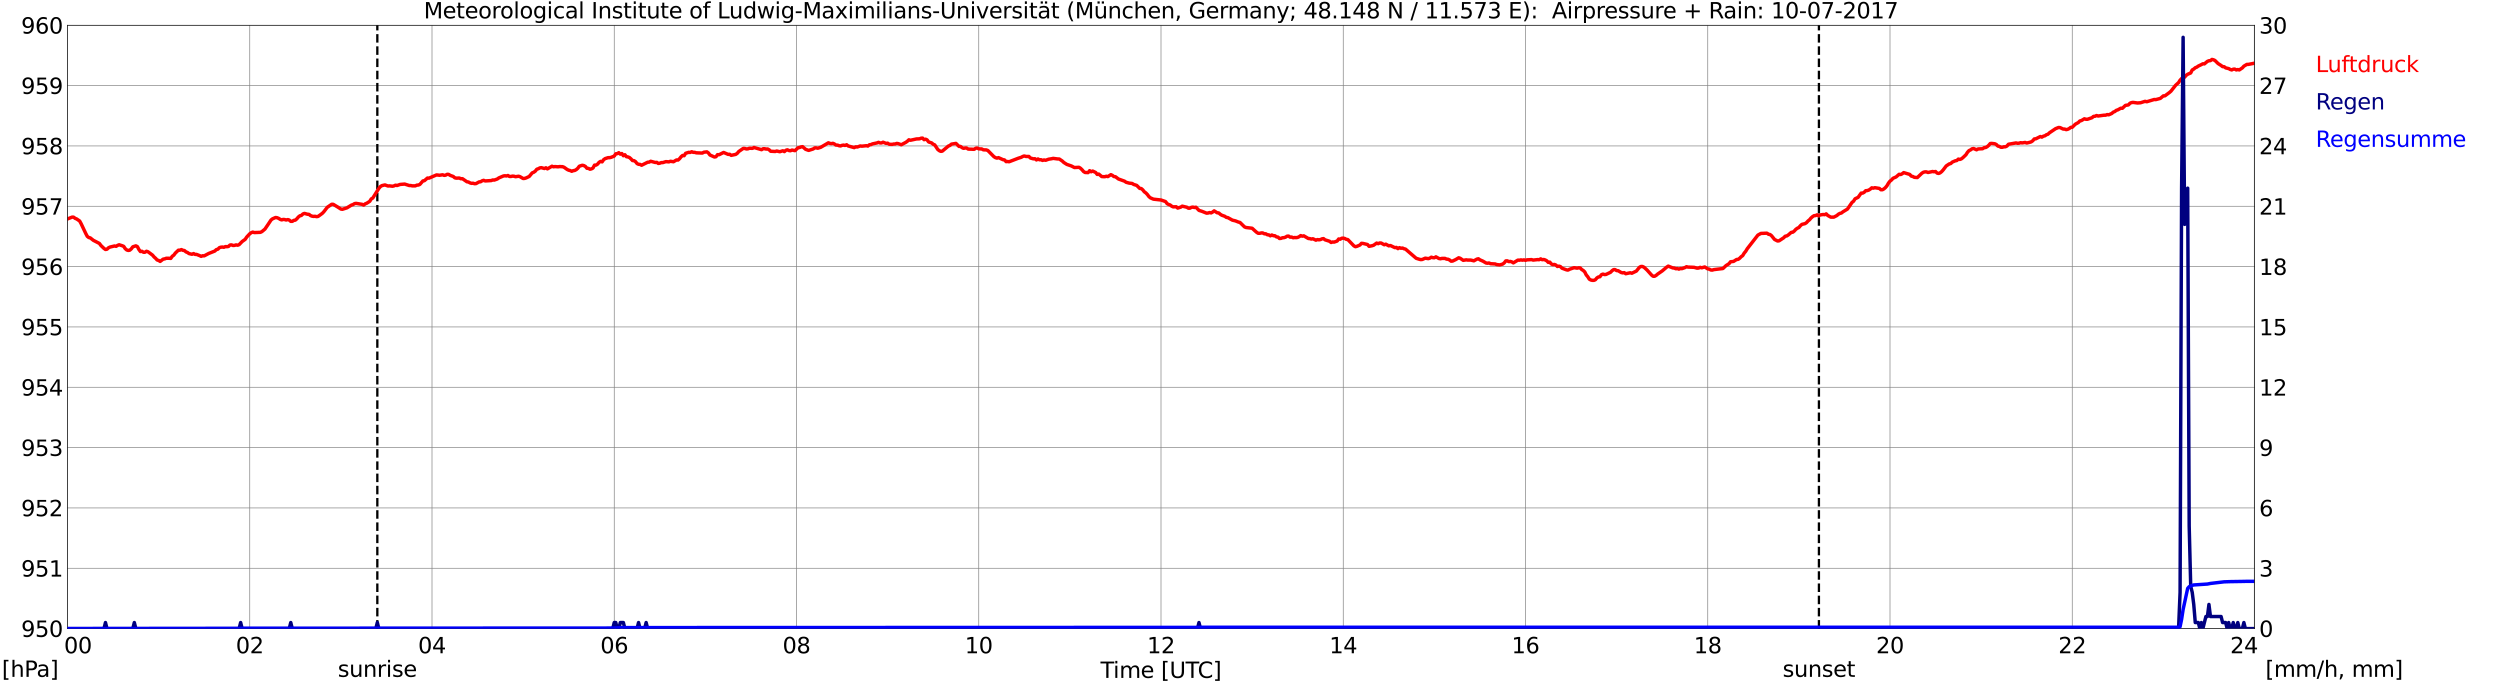 <?xml version="1.0" encoding="utf-8" standalone="no"?>
<!DOCTYPE svg PUBLIC "-//W3C//DTD SVG 1.1//EN"
  "http://www.w3.org/Graphics/SVG/1.1/DTD/svg11.dtd">
<svg xmlns:xlink="http://www.w3.org/1999/xlink" width="1085.4pt" height="296.64pt" viewBox="0 0 1085.4 296.64" xmlns="http://www.w3.org/2000/svg" version="1.1">
 <defs>
  <style type="text/css">*{stroke-linejoin: round; stroke-linecap: butt}</style>
 </defs>
 <g id="figure_1">
  <g id="patch_1">
   <path d="M 0 296.64 
L 1085.4 296.64 
L 1085.4 0 
L 0 0 
z
" style="fill: #ffffff"/>
  </g>
  <g id="axes_1">
   <g id="patch_2">
    <path d="M 29.306 272.909 
L 978.814 272.909 
L 978.814 10.976 
L 29.306 10.976 
z
" style="fill: #ffffff"/>
   </g>
   <g id="patch_3">
    <path d="M 978.814 272.909 
L 978.814 272.909 
L 978.814 10.976 
L 978.814 10.976 
z
" clip-path="url(#pa8f0be6681)" style="fill: #d3d3d3; opacity: 0.25; stroke: #d3d3d3; stroke-linejoin: miter"/>
   </g>
   <g id="matplotlib.axis_1">
    <g id="xtick_1">
     <g id="line2d_1">
      <path d="M 29.306 272.909 
L 29.306 10.976 
" clip-path="url(#pa8f0be6681)" style="fill: none; stroke: #808080; stroke-width: 0.3; stroke-linecap: square"/>
     </g>
     <g id="line2d_2"/>
     <g id="text_1">
      <!--    00 -->
      <g transform="translate(18.733 283.627) scale(0.095 -0.095)">
       <defs>
        <path id="DejaVuSans-20" transform="scale(0.016)"/>
        <path id="DejaVuSans-30" d="M 2034 4250 
Q 1547 4250 1301 3770 
Q 1056 3291 1056 2328 
Q 1056 1369 1301 889 
Q 1547 409 2034 409 
Q 2525 409 2770 889 
Q 3016 1369 3016 2328 
Q 3016 3291 2770 3770 
Q 2525 4250 2034 4250 
z
M 2034 4750 
Q 2819 4750 3233 4129 
Q 3647 3509 3647 2328 
Q 3647 1150 3233 529 
Q 2819 -91 2034 -91 
Q 1250 -91 836 529 
Q 422 1150 422 2328 
Q 422 3509 836 4129 
Q 1250 4750 2034 4750 
z
" transform="scale(0.016)"/>
       </defs>
       <use xlink:href="#DejaVuSans-20"/>
       <use xlink:href="#DejaVuSans-20" transform="translate(31.787 0)"/>
       <use xlink:href="#DejaVuSans-20" transform="translate(63.574 0)"/>
       <use xlink:href="#DejaVuSans-30" transform="translate(95.361 0)"/>
       <use xlink:href="#DejaVuSans-30" transform="translate(158.984 0)"/>
      </g>
     </g>
    </g>
    <g id="xtick_2">
     <g id="line2d_3">
      <path d="M 108.431 272.909 
L 108.431 10.976 
" clip-path="url(#pa8f0be6681)" style="fill: none; stroke: #808080; stroke-width: 0.3; stroke-linecap: square"/>
     </g>
     <g id="line2d_4"/>
     <g id="text_2">
      <!-- 02 -->
      <g transform="translate(102.387 283.627) scale(0.095 -0.095)">
       <defs>
        <path id="DejaVuSans-32" d="M 1228 531 
L 3431 531 
L 3431 0 
L 469 0 
L 469 531 
Q 828 903 1448 1529 
Q 2069 2156 2228 2338 
Q 2531 2678 2651 2914 
Q 2772 3150 2772 3378 
Q 2772 3750 2511 3984 
Q 2250 4219 1831 4219 
Q 1534 4219 1204 4116 
Q 875 4013 500 3803 
L 500 4441 
Q 881 4594 1212 4672 
Q 1544 4750 1819 4750 
Q 2544 4750 2975 4387 
Q 3406 4025 3406 3419 
Q 3406 3131 3298 2873 
Q 3191 2616 2906 2266 
Q 2828 2175 2409 1742 
Q 1991 1309 1228 531 
z
" transform="scale(0.016)"/>
       </defs>
       <use xlink:href="#DejaVuSans-30"/>
       <use xlink:href="#DejaVuSans-32" transform="translate(63.623 0)"/>
      </g>
     </g>
    </g>
    <g id="xtick_3">
     <g id="line2d_5">
      <path d="M 187.557 272.909 
L 187.557 10.976 
" clip-path="url(#pa8f0be6681)" style="fill: none; stroke: #808080; stroke-width: 0.3; stroke-linecap: square"/>
     </g>
     <g id="line2d_6"/>
     <g id="text_3">
      <!-- 04 -->
      <g transform="translate(181.513 283.627) scale(0.095 -0.095)">
       <defs>
        <path id="DejaVuSans-34" d="M 2419 4116 
L 825 1625 
L 2419 1625 
L 2419 4116 
z
M 2253 4666 
L 3047 4666 
L 3047 1625 
L 3713 1625 
L 3713 1100 
L 3047 1100 
L 3047 0 
L 2419 0 
L 2419 1100 
L 313 1100 
L 313 1709 
L 2253 4666 
z
" transform="scale(0.016)"/>
       </defs>
       <use xlink:href="#DejaVuSans-30"/>
       <use xlink:href="#DejaVuSans-34" transform="translate(63.623 0)"/>
      </g>
     </g>
    </g>
    <g id="xtick_4">
     <g id="line2d_7">
      <path d="M 266.683 272.909 
L 266.683 10.976 
" clip-path="url(#pa8f0be6681)" style="fill: none; stroke: #808080; stroke-width: 0.3; stroke-linecap: square"/>
     </g>
     <g id="line2d_8"/>
     <g id="text_4">
      <!-- 06 -->
      <g transform="translate(260.638 283.627) scale(0.095 -0.095)">
       <defs>
        <path id="DejaVuSans-36" d="M 2113 2584 
Q 1688 2584 1439 2293 
Q 1191 2003 1191 1497 
Q 1191 994 1439 701 
Q 1688 409 2113 409 
Q 2538 409 2786 701 
Q 3034 994 3034 1497 
Q 3034 2003 2786 2293 
Q 2538 2584 2113 2584 
z
M 3366 4563 
L 3366 3988 
Q 3128 4100 2886 4159 
Q 2644 4219 2406 4219 
Q 1781 4219 1451 3797 
Q 1122 3375 1075 2522 
Q 1259 2794 1537 2939 
Q 1816 3084 2150 3084 
Q 2853 3084 3261 2657 
Q 3669 2231 3669 1497 
Q 3669 778 3244 343 
Q 2819 -91 2113 -91 
Q 1303 -91 875 529 
Q 447 1150 447 2328 
Q 447 3434 972 4092 
Q 1497 4750 2381 4750 
Q 2619 4750 2861 4703 
Q 3103 4656 3366 4563 
z
" transform="scale(0.016)"/>
       </defs>
       <use xlink:href="#DejaVuSans-30"/>
       <use xlink:href="#DejaVuSans-36" transform="translate(63.623 0)"/>
      </g>
     </g>
    </g>
    <g id="xtick_5">
     <g id="line2d_9">
      <path d="M 345.808 272.909 
L 345.808 10.976 
" clip-path="url(#pa8f0be6681)" style="fill: none; stroke: #808080; stroke-width: 0.3; stroke-linecap: square"/>
     </g>
     <g id="line2d_10"/>
     <g id="text_5">
      <!-- 08 -->
      <g transform="translate(339.764 283.627) scale(0.095 -0.095)">
       <defs>
        <path id="DejaVuSans-38" d="M 2034 2216 
Q 1584 2216 1326 1975 
Q 1069 1734 1069 1313 
Q 1069 891 1326 650 
Q 1584 409 2034 409 
Q 2484 409 2743 651 
Q 3003 894 3003 1313 
Q 3003 1734 2745 1975 
Q 2488 2216 2034 2216 
z
M 1403 2484 
Q 997 2584 770 2862 
Q 544 3141 544 3541 
Q 544 4100 942 4425 
Q 1341 4750 2034 4750 
Q 2731 4750 3128 4425 
Q 3525 4100 3525 3541 
Q 3525 3141 3298 2862 
Q 3072 2584 2669 2484 
Q 3125 2378 3379 2068 
Q 3634 1759 3634 1313 
Q 3634 634 3220 271 
Q 2806 -91 2034 -91 
Q 1263 -91 848 271 
Q 434 634 434 1313 
Q 434 1759 690 2068 
Q 947 2378 1403 2484 
z
M 1172 3481 
Q 1172 3119 1398 2916 
Q 1625 2713 2034 2713 
Q 2441 2713 2670 2916 
Q 2900 3119 2900 3481 
Q 2900 3844 2670 4047 
Q 2441 4250 2034 4250 
Q 1625 4250 1398 4047 
Q 1172 3844 1172 3481 
z
" transform="scale(0.016)"/>
       </defs>
       <use xlink:href="#DejaVuSans-30"/>
       <use xlink:href="#DejaVuSans-38" transform="translate(63.623 0)"/>
      </g>
     </g>
    </g>
    <g id="xtick_6">
     <g id="line2d_11">
      <path d="M 424.934 272.909 
L 424.934 10.976 
" clip-path="url(#pa8f0be6681)" style="fill: none; stroke: #808080; stroke-width: 0.3; stroke-linecap: square"/>
     </g>
     <g id="line2d_12"/>
     <g id="text_6">
      <!-- 10 -->
      <g transform="translate(418.89 283.627) scale(0.095 -0.095)">
       <defs>
        <path id="DejaVuSans-31" d="M 794 531 
L 1825 531 
L 1825 4091 
L 703 3866 
L 703 4441 
L 1819 4666 
L 2450 4666 
L 2450 531 
L 3481 531 
L 3481 0 
L 794 0 
L 794 531 
z
" transform="scale(0.016)"/>
       </defs>
       <use xlink:href="#DejaVuSans-31"/>
       <use xlink:href="#DejaVuSans-30" transform="translate(63.623 0)"/>
      </g>
     </g>
    </g>
    <g id="xtick_7">
     <g id="line2d_13">
      <path d="M 504.06 272.909 
L 504.06 10.976 
" clip-path="url(#pa8f0be6681)" style="fill: none; stroke: #808080; stroke-width: 0.3; stroke-linecap: square"/>
     </g>
     <g id="line2d_14"/>
     <g id="text_7">
      <!-- 12 -->
      <g transform="translate(498.015 283.627) scale(0.095 -0.095)">
       <use xlink:href="#DejaVuSans-31"/>
       <use xlink:href="#DejaVuSans-32" transform="translate(63.623 0)"/>
      </g>
     </g>
    </g>
    <g id="xtick_8">
     <g id="line2d_15">
      <path d="M 583.185 272.909 
L 583.185 10.976 
" clip-path="url(#pa8f0be6681)" style="fill: none; stroke: #808080; stroke-width: 0.3; stroke-linecap: square"/>
     </g>
     <g id="line2d_16"/>
     <g id="text_8">
      <!-- 14 -->
      <g transform="translate(577.141 283.627) scale(0.095 -0.095)">
       <use xlink:href="#DejaVuSans-31"/>
       <use xlink:href="#DejaVuSans-34" transform="translate(63.623 0)"/>
      </g>
     </g>
    </g>
    <g id="xtick_9">
     <g id="line2d_17">
      <path d="M 662.311 272.909 
L 662.311 10.976 
" clip-path="url(#pa8f0be6681)" style="fill: none; stroke: #808080; stroke-width: 0.3; stroke-linecap: square"/>
     </g>
     <g id="line2d_18"/>
     <g id="text_9">
      <!-- 16 -->
      <g transform="translate(656.267 283.627) scale(0.095 -0.095)">
       <use xlink:href="#DejaVuSans-31"/>
       <use xlink:href="#DejaVuSans-36" transform="translate(63.623 0)"/>
      </g>
     </g>
    </g>
    <g id="xtick_10">
     <g id="line2d_19">
      <path d="M 741.437 272.909 
L 741.437 10.976 
" clip-path="url(#pa8f0be6681)" style="fill: none; stroke: #808080; stroke-width: 0.3; stroke-linecap: square"/>
     </g>
     <g id="line2d_20"/>
     <g id="text_10">
      <!-- 18 -->
      <g transform="translate(735.392 283.627) scale(0.095 -0.095)">
       <use xlink:href="#DejaVuSans-31"/>
       <use xlink:href="#DejaVuSans-38" transform="translate(63.623 0)"/>
      </g>
     </g>
    </g>
    <g id="xtick_11">
     <g id="line2d_21">
      <path d="M 820.562 272.909 
L 820.562 10.976 
" clip-path="url(#pa8f0be6681)" style="fill: none; stroke: #808080; stroke-width: 0.3; stroke-linecap: square"/>
     </g>
     <g id="line2d_22"/>
     <g id="text_11">
      <!-- 20 -->
      <g transform="translate(814.518 283.627) scale(0.095 -0.095)">
       <use xlink:href="#DejaVuSans-32"/>
       <use xlink:href="#DejaVuSans-30" transform="translate(63.623 0)"/>
      </g>
     </g>
    </g>
    <g id="xtick_12">
     <g id="line2d_23">
      <path d="M 899.688 272.909 
L 899.688 10.976 
" clip-path="url(#pa8f0be6681)" style="fill: none; stroke: #808080; stroke-width: 0.3; stroke-linecap: square"/>
     </g>
     <g id="line2d_24"/>
     <g id="text_12">
      <!-- 22 -->
      <g transform="translate(893.644 283.627) scale(0.095 -0.095)">
       <use xlink:href="#DejaVuSans-32"/>
       <use xlink:href="#DejaVuSans-32" transform="translate(63.623 0)"/>
      </g>
     </g>
    </g>
    <g id="xtick_13">
     <g id="line2d_25">
      <path d="M 978.814 272.909 
L 978.814 10.976 
" clip-path="url(#pa8f0be6681)" style="fill: none; stroke: #808080; stroke-width: 0.3; stroke-linecap: square"/>
     </g>
     <g id="line2d_26"/>
     <g id="text_13">
      <!-- 24    -->
      <g transform="translate(968.241 283.627) scale(0.095 -0.095)">
       <use xlink:href="#DejaVuSans-32"/>
       <use xlink:href="#DejaVuSans-34" transform="translate(63.623 0)"/>
       <use xlink:href="#DejaVuSans-20" transform="translate(127.246 0)"/>
       <use xlink:href="#DejaVuSans-20" transform="translate(159.033 0)"/>
       <use xlink:href="#DejaVuSans-20" transform="translate(190.82 0)"/>
      </g>
     </g>
    </g>
    <g id="text_14">
     <!-- Time [UTC] -->
     <g transform="translate(477.806 294.322) scale(0.095 -0.095)">
      <defs>
       <path id="DejaVuSans-54" d="M -19 4666 
L 3928 4666 
L 3928 4134 
L 2272 4134 
L 2272 0 
L 1638 0 
L 1638 4134 
L -19 4134 
L -19 4666 
z
" transform="scale(0.016)"/>
       <path id="DejaVuSans-69" d="M 603 3500 
L 1178 3500 
L 1178 0 
L 603 0 
L 603 3500 
z
M 603 4863 
L 1178 4863 
L 1178 4134 
L 603 4134 
L 603 4863 
z
" transform="scale(0.016)"/>
       <path id="DejaVuSans-6d" d="M 3328 2828 
Q 3544 3216 3844 3400 
Q 4144 3584 4550 3584 
Q 5097 3584 5394 3201 
Q 5691 2819 5691 2113 
L 5691 0 
L 5113 0 
L 5113 2094 
Q 5113 2597 4934 2840 
Q 4756 3084 4391 3084 
Q 3944 3084 3684 2787 
Q 3425 2491 3425 1978 
L 3425 0 
L 2847 0 
L 2847 2094 
Q 2847 2600 2669 2842 
Q 2491 3084 2119 3084 
Q 1678 3084 1418 2786 
Q 1159 2488 1159 1978 
L 1159 0 
L 581 0 
L 581 3500 
L 1159 3500 
L 1159 2956 
Q 1356 3278 1631 3431 
Q 1906 3584 2284 3584 
Q 2666 3584 2933 3390 
Q 3200 3197 3328 2828 
z
" transform="scale(0.016)"/>
       <path id="DejaVuSans-65" d="M 3597 1894 
L 3597 1613 
L 953 1613 
Q 991 1019 1311 708 
Q 1631 397 2203 397 
Q 2534 397 2845 478 
Q 3156 559 3463 722 
L 3463 178 
Q 3153 47 2828 -22 
Q 2503 -91 2169 -91 
Q 1331 -91 842 396 
Q 353 884 353 1716 
Q 353 2575 817 3079 
Q 1281 3584 2069 3584 
Q 2775 3584 3186 3129 
Q 3597 2675 3597 1894 
z
M 3022 2063 
Q 3016 2534 2758 2815 
Q 2500 3097 2075 3097 
Q 1594 3097 1305 2825 
Q 1016 2553 972 2059 
L 3022 2063 
z
" transform="scale(0.016)"/>
       <path id="DejaVuSans-5b" d="M 550 4863 
L 1875 4863 
L 1875 4416 
L 1125 4416 
L 1125 -397 
L 1875 -397 
L 1875 -844 
L 550 -844 
L 550 4863 
z
" transform="scale(0.016)"/>
       <path id="DejaVuSans-55" d="M 556 4666 
L 1191 4666 
L 1191 1831 
Q 1191 1081 1462 751 
Q 1734 422 2344 422 
Q 2950 422 3222 751 
Q 3494 1081 3494 1831 
L 3494 4666 
L 4128 4666 
L 4128 1753 
Q 4128 841 3676 375 
Q 3225 -91 2344 -91 
Q 1459 -91 1007 375 
Q 556 841 556 1753 
L 556 4666 
z
" transform="scale(0.016)"/>
       <path id="DejaVuSans-43" d="M 4122 4306 
L 4122 3641 
Q 3803 3938 3442 4084 
Q 3081 4231 2675 4231 
Q 1875 4231 1450 3742 
Q 1025 3253 1025 2328 
Q 1025 1406 1450 917 
Q 1875 428 2675 428 
Q 3081 428 3442 575 
Q 3803 722 4122 1019 
L 4122 359 
Q 3791 134 3420 21 
Q 3050 -91 2638 -91 
Q 1578 -91 968 557 
Q 359 1206 359 2328 
Q 359 3453 968 4101 
Q 1578 4750 2638 4750 
Q 3056 4750 3426 4639 
Q 3797 4528 4122 4306 
z
" transform="scale(0.016)"/>
       <path id="DejaVuSans-5d" d="M 1947 4863 
L 1947 -844 
L 622 -844 
L 622 -397 
L 1369 -397 
L 1369 4416 
L 622 4416 
L 622 4863 
L 1947 4863 
z
" transform="scale(0.016)"/>
      </defs>
      <use xlink:href="#DejaVuSans-54"/>
      <use xlink:href="#DejaVuSans-69" transform="translate(57.959 0)"/>
      <use xlink:href="#DejaVuSans-6d" transform="translate(85.742 0)"/>
      <use xlink:href="#DejaVuSans-65" transform="translate(183.154 0)"/>
      <use xlink:href="#DejaVuSans-20" transform="translate(244.678 0)"/>
      <use xlink:href="#DejaVuSans-5b" transform="translate(276.465 0)"/>
      <use xlink:href="#DejaVuSans-55" transform="translate(315.479 0)"/>
      <use xlink:href="#DejaVuSans-54" transform="translate(388.672 0)"/>
      <use xlink:href="#DejaVuSans-43" transform="translate(443.881 0)"/>
      <use xlink:href="#DejaVuSans-5d" transform="translate(513.705 0)"/>
     </g>
    </g>
   </g>
   <g id="matplotlib.axis_2">
    <g id="ytick_1">
     <g id="line2d_27">
      <path d="M 29.306 272.909 
L 978.814 272.909 
" clip-path="url(#pa8f0be6681)" style="fill: none; stroke: #808080; stroke-width: 0.3; stroke-linecap: square"/>
     </g>
     <g id="line2d_28"/>
     <g id="text_15">
      <!-- 950 -->
      <g transform="translate(9.173 276.518) scale(0.095 -0.095)">
       <defs>
        <path id="DejaVuSans-39" d="M 703 97 
L 703 672 
Q 941 559 1184 500 
Q 1428 441 1663 441 
Q 2288 441 2617 861 
Q 2947 1281 2994 2138 
Q 2813 1869 2534 1725 
Q 2256 1581 1919 1581 
Q 1219 1581 811 2004 
Q 403 2428 403 3163 
Q 403 3881 828 4315 
Q 1253 4750 1959 4750 
Q 2769 4750 3195 4129 
Q 3622 3509 3622 2328 
Q 3622 1225 3098 567 
Q 2575 -91 1691 -91 
Q 1453 -91 1209 -44 
Q 966 3 703 97 
z
M 1959 2075 
Q 2384 2075 2632 2365 
Q 2881 2656 2881 3163 
Q 2881 3666 2632 3958 
Q 2384 4250 1959 4250 
Q 1534 4250 1286 3958 
Q 1038 3666 1038 3163 
Q 1038 2656 1286 2365 
Q 1534 2075 1959 2075 
z
" transform="scale(0.016)"/>
        <path id="DejaVuSans-35" d="M 691 4666 
L 3169 4666 
L 3169 4134 
L 1269 4134 
L 1269 2991 
Q 1406 3038 1543 3061 
Q 1681 3084 1819 3084 
Q 2600 3084 3056 2656 
Q 3513 2228 3513 1497 
Q 3513 744 3044 326 
Q 2575 -91 1722 -91 
Q 1428 -91 1123 -41 
Q 819 9 494 109 
L 494 744 
Q 775 591 1075 516 
Q 1375 441 1709 441 
Q 2250 441 2565 725 
Q 2881 1009 2881 1497 
Q 2881 1984 2565 2268 
Q 2250 2553 1709 2553 
Q 1456 2553 1204 2497 
Q 953 2441 691 2322 
L 691 4666 
z
" transform="scale(0.016)"/>
       </defs>
       <use xlink:href="#DejaVuSans-39"/>
       <use xlink:href="#DejaVuSans-35" transform="translate(63.623 0)"/>
       <use xlink:href="#DejaVuSans-30" transform="translate(127.246 0)"/>
      </g>
     </g>
    </g>
    <g id="ytick_2">
     <g id="line2d_29">
      <path d="M 29.306 246.715 
L 978.814 246.715 
" clip-path="url(#pa8f0be6681)" style="fill: none; stroke: #808080; stroke-width: 0.3; stroke-linecap: square"/>
     </g>
     <g id="line2d_30"/>
     <g id="text_16">
      <!-- 951 -->
      <g transform="translate(9.173 250.325) scale(0.095 -0.095)">
       <use xlink:href="#DejaVuSans-39"/>
       <use xlink:href="#DejaVuSans-35" transform="translate(63.623 0)"/>
       <use xlink:href="#DejaVuSans-31" transform="translate(127.246 0)"/>
      </g>
     </g>
    </g>
    <g id="ytick_3">
     <g id="line2d_31">
      <path d="M 29.306 220.522 
L 978.814 220.522 
" clip-path="url(#pa8f0be6681)" style="fill: none; stroke: #808080; stroke-width: 0.3; stroke-linecap: square"/>
     </g>
     <g id="line2d_32"/>
     <g id="text_17">
      <!-- 952 -->
      <g transform="translate(9.173 224.131) scale(0.095 -0.095)">
       <use xlink:href="#DejaVuSans-39"/>
       <use xlink:href="#DejaVuSans-35" transform="translate(63.623 0)"/>
       <use xlink:href="#DejaVuSans-32" transform="translate(127.246 0)"/>
      </g>
     </g>
    </g>
    <g id="ytick_4">
     <g id="line2d_33">
      <path d="M 29.306 194.329 
L 978.814 194.329 
" clip-path="url(#pa8f0be6681)" style="fill: none; stroke: #808080; stroke-width: 0.3; stroke-linecap: square"/>
     </g>
     <g id="line2d_34"/>
     <g id="text_18">
      <!-- 953 -->
      <g transform="translate(9.173 197.938) scale(0.095 -0.095)">
       <defs>
        <path id="DejaVuSans-33" d="M 2597 2516 
Q 3050 2419 3304 2112 
Q 3559 1806 3559 1356 
Q 3559 666 3084 287 
Q 2609 -91 1734 -91 
Q 1441 -91 1130 -33 
Q 819 25 488 141 
L 488 750 
Q 750 597 1062 519 
Q 1375 441 1716 441 
Q 2309 441 2620 675 
Q 2931 909 2931 1356 
Q 2931 1769 2642 2001 
Q 2353 2234 1838 2234 
L 1294 2234 
L 1294 2753 
L 1863 2753 
Q 2328 2753 2575 2939 
Q 2822 3125 2822 3475 
Q 2822 3834 2567 4026 
Q 2313 4219 1838 4219 
Q 1578 4219 1281 4162 
Q 984 4106 628 3988 
L 628 4550 
Q 988 4650 1302 4700 
Q 1616 4750 1894 4750 
Q 2613 4750 3031 4423 
Q 3450 4097 3450 3541 
Q 3450 3153 3228 2886 
Q 3006 2619 2597 2516 
z
" transform="scale(0.016)"/>
       </defs>
       <use xlink:href="#DejaVuSans-39"/>
       <use xlink:href="#DejaVuSans-35" transform="translate(63.623 0)"/>
       <use xlink:href="#DejaVuSans-33" transform="translate(127.246 0)"/>
      </g>
     </g>
    </g>
    <g id="ytick_5">
     <g id="line2d_35">
      <path d="M 29.306 168.136 
L 978.814 168.136 
" clip-path="url(#pa8f0be6681)" style="fill: none; stroke: #808080; stroke-width: 0.3; stroke-linecap: square"/>
     </g>
     <g id="line2d_36"/>
     <g id="text_19">
      <!-- 954 -->
      <g transform="translate(9.173 171.745) scale(0.095 -0.095)">
       <use xlink:href="#DejaVuSans-39"/>
       <use xlink:href="#DejaVuSans-35" transform="translate(63.623 0)"/>
       <use xlink:href="#DejaVuSans-34" transform="translate(127.246 0)"/>
      </g>
     </g>
    </g>
    <g id="ytick_6">
     <g id="line2d_37">
      <path d="M 29.306 141.942 
L 978.814 141.942 
" clip-path="url(#pa8f0be6681)" style="fill: none; stroke: #808080; stroke-width: 0.3; stroke-linecap: square"/>
     </g>
     <g id="line2d_38"/>
     <g id="text_20">
      <!-- 955 -->
      <g transform="translate(9.173 145.551) scale(0.095 -0.095)">
       <use xlink:href="#DejaVuSans-39"/>
       <use xlink:href="#DejaVuSans-35" transform="translate(63.623 0)"/>
       <use xlink:href="#DejaVuSans-35" transform="translate(127.246 0)"/>
      </g>
     </g>
    </g>
    <g id="ytick_7">
     <g id="line2d_39">
      <path d="M 29.306 115.749 
L 978.814 115.749 
" clip-path="url(#pa8f0be6681)" style="fill: none; stroke: #808080; stroke-width: 0.3; stroke-linecap: square"/>
     </g>
     <g id="line2d_40"/>
     <g id="text_21">
      <!-- 956 -->
      <g transform="translate(9.173 119.358) scale(0.095 -0.095)">
       <use xlink:href="#DejaVuSans-39"/>
       <use xlink:href="#DejaVuSans-35" transform="translate(63.623 0)"/>
       <use xlink:href="#DejaVuSans-36" transform="translate(127.246 0)"/>
      </g>
     </g>
    </g>
    <g id="ytick_8">
     <g id="line2d_41">
      <path d="M 29.306 89.556 
L 978.814 89.556 
" clip-path="url(#pa8f0be6681)" style="fill: none; stroke: #808080; stroke-width: 0.3; stroke-linecap: square"/>
     </g>
     <g id="line2d_42"/>
     <g id="text_22">
      <!-- 957 -->
      <g transform="translate(9.173 93.165) scale(0.095 -0.095)">
       <defs>
        <path id="DejaVuSans-37" d="M 525 4666 
L 3525 4666 
L 3525 4397 
L 1831 0 
L 1172 0 
L 2766 4134 
L 525 4134 
L 525 4666 
z
" transform="scale(0.016)"/>
       </defs>
       <use xlink:href="#DejaVuSans-39"/>
       <use xlink:href="#DejaVuSans-35" transform="translate(63.623 0)"/>
       <use xlink:href="#DejaVuSans-37" transform="translate(127.246 0)"/>
      </g>
     </g>
    </g>
    <g id="ytick_9">
     <g id="line2d_43">
      <path d="M 29.306 63.362 
L 978.814 63.362 
" clip-path="url(#pa8f0be6681)" style="fill: none; stroke: #808080; stroke-width: 0.3; stroke-linecap: square"/>
     </g>
     <g id="line2d_44"/>
     <g id="text_23">
      <!-- 958 -->
      <g transform="translate(9.173 66.972) scale(0.095 -0.095)">
       <use xlink:href="#DejaVuSans-39"/>
       <use xlink:href="#DejaVuSans-35" transform="translate(63.623 0)"/>
       <use xlink:href="#DejaVuSans-38" transform="translate(127.246 0)"/>
      </g>
     </g>
    </g>
    <g id="ytick_10">
     <g id="line2d_45">
      <path d="M 29.306 37.169 
L 978.814 37.169 
" clip-path="url(#pa8f0be6681)" style="fill: none; stroke: #808080; stroke-width: 0.3; stroke-linecap: square"/>
     </g>
     <g id="line2d_46"/>
     <g id="text_24">
      <!-- 959 -->
      <g transform="translate(9.173 40.778) scale(0.095 -0.095)">
       <use xlink:href="#DejaVuSans-39"/>
       <use xlink:href="#DejaVuSans-35" transform="translate(63.623 0)"/>
       <use xlink:href="#DejaVuSans-39" transform="translate(127.246 0)"/>
      </g>
     </g>
    </g>
    <g id="ytick_11">
     <g id="line2d_47">
      <path d="M 29.306 10.976 
L 978.814 10.976 
" clip-path="url(#pa8f0be6681)" style="fill: none; stroke: #808080; stroke-width: 0.3; stroke-linecap: square"/>
     </g>
     <g id="line2d_48"/>
     <g id="text_25">
      <!-- 960 -->
      <g transform="translate(9.173 14.585) scale(0.095 -0.095)">
       <use xlink:href="#DejaVuSans-39"/>
       <use xlink:href="#DejaVuSans-36" transform="translate(63.623 0)"/>
       <use xlink:href="#DejaVuSans-30" transform="translate(127.246 0)"/>
      </g>
     </g>
    </g>
   </g>
   <g id="line2d_49">
    <path d="M 163.819 272.909 
L 163.819 10.976 
" clip-path="url(#pa8f0be6681)" style="fill: none; stroke-dasharray: 3.7,1.6; stroke-dashoffset: 0; stroke: #000000"/>
   </g>
   <g id="line2d_50">
    <path d="M 789.703 272.909 
L 789.703 10.976 
" clip-path="url(#pa8f0be6681)" style="fill: none; stroke-dasharray: 3.7,1.6; stroke-dashoffset: 0; stroke: #000000"/>
   </g>
   <g id="line2d_51">
    <path d="M 29.306 95.056 
L 31.284 94.27 
L 31.943 94.27 
L 32.603 94.794 
L 33.262 95.056 
L 34.581 95.947 
L 35.24 97.152 
L 37.218 101.343 
L 37.878 102.6 
L 38.537 103.124 
L 39.197 103.281 
L 40.515 104.329 
L 43.153 105.691 
L 43.812 106.581 
L 45.131 107.839 
L 45.79 108.31 
L 46.45 108.205 
L 47.109 107.577 
L 47.768 107.262 
L 49.087 106.948 
L 49.747 106.791 
L 50.406 106.948 
L 51.065 106.529 
L 51.725 106.267 
L 53.043 106.686 
L 53.703 106.948 
L 54.362 107.943 
L 55.022 108.52 
L 55.681 108.729 
L 56.34 108.624 
L 57 108.048 
L 57.659 107.158 
L 58.978 106.738 
L 59.637 107.053 
L 60.297 108.31 
L 60.956 109.201 
L 61.615 109.096 
L 62.275 109.515 
L 62.934 109.515 
L 63.594 109.096 
L 64.253 109.305 
L 66.231 110.772 
L 66.89 111.558 
L 67.55 112.134 
L 68.209 112.868 
L 68.869 113.077 
L 69.528 113.496 
L 70.847 112.501 
L 71.506 112.396 
L 72.166 112.134 
L 73.484 112.134 
L 74.144 112.187 
L 74.803 111.244 
L 75.462 110.772 
L 76.122 109.882 
L 77.441 108.624 
L 78.1 108.624 
L 78.759 108.362 
L 79.419 108.677 
L 80.078 108.782 
L 80.737 109.358 
L 81.397 109.62 
L 82.056 110.091 
L 83.375 110.405 
L 84.034 110.091 
L 84.694 110.458 
L 85.353 110.458 
L 86.672 110.982 
L 87.331 111.296 
L 87.991 111.034 
L 88.65 111.087 
L 90.628 110.039 
L 93.266 108.991 
L 93.925 108.362 
L 94.584 108.205 
L 95.244 107.524 
L 95.903 107.315 
L 96.563 107.262 
L 97.222 107.367 
L 97.881 107.053 
L 98.541 107.105 
L 99.2 107 
L 99.86 106.372 
L 100.519 106.319 
L 101.178 106.581 
L 101.838 106.529 
L 102.497 106.319 
L 103.156 106.476 
L 103.816 106.215 
L 105.135 104.853 
L 106.453 103.91 
L 107.113 102.914 
L 108.431 101.5 
L 109.091 101.028 
L 109.75 100.766 
L 110.41 100.976 
L 113.047 100.871 
L 113.707 100.557 
L 115.025 99.457 
L 116.344 97.518 
L 117.663 95.528 
L 118.322 95.004 
L 119.641 94.428 
L 120.3 94.532 
L 120.96 94.794 
L 121.619 95.213 
L 122.278 95.475 
L 122.938 95.266 
L 123.597 95.318 
L 124.257 95.528 
L 124.916 95.318 
L 125.575 95.528 
L 126.235 96.104 
L 126.894 96.104 
L 127.553 95.685 
L 128.213 95.58 
L 128.872 95.004 
L 129.532 94.218 
L 130.191 93.694 
L 130.85 93.537 
L 131.51 92.908 
L 132.169 92.646 
L 133.488 93.013 
L 134.147 93.066 
L 134.807 93.589 
L 135.466 93.851 
L 136.125 93.956 
L 136.785 93.904 
L 137.444 94.061 
L 138.104 93.956 
L 139.422 93.013 
L 140.082 92.489 
L 140.741 91.756 
L 142.06 90.027 
L 144.038 88.665 
L 144.697 88.717 
L 146.676 89.922 
L 147.994 90.761 
L 148.654 90.865 
L 149.972 90.446 
L 150.632 90.237 
L 152.61 89.032 
L 153.269 88.822 
L 153.929 88.403 
L 154.588 88.298 
L 157.226 88.717 
L 157.885 89.032 
L 158.544 88.508 
L 159.204 88.246 
L 160.523 87.408 
L 161.182 86.36 
L 161.841 85.993 
L 164.479 81.802 
L 165.138 81.017 
L 165.798 80.598 
L 167.116 80.283 
L 168.435 80.755 
L 169.094 80.702 
L 170.413 80.859 
L 171.073 80.702 
L 171.732 80.388 
L 172.391 80.545 
L 173.71 80.074 
L 175.688 79.916 
L 177.666 80.545 
L 178.326 80.545 
L 178.985 80.702 
L 180.304 80.702 
L 180.963 80.388 
L 181.623 80.336 
L 182.282 80.074 
L 183.601 78.554 
L 184.26 78.45 
L 185.579 77.297 
L 186.238 77.35 
L 189.535 75.935 
L 190.854 76.092 
L 192.173 75.883 
L 192.832 76.145 
L 193.492 76.04 
L 194.151 75.673 
L 194.81 75.726 
L 195.47 76.145 
L 196.788 76.616 
L 197.448 77.192 
L 198.107 77.35 
L 199.426 77.297 
L 200.085 77.611 
L 200.745 77.559 
L 202.723 78.921 
L 203.382 79.026 
L 204.042 79.393 
L 204.701 79.602 
L 205.36 79.55 
L 206.02 79.759 
L 206.679 79.707 
L 207.998 78.974 
L 208.657 78.921 
L 209.317 78.502 
L 209.976 78.292 
L 210.635 78.554 
L 213.273 78.397 
L 213.932 78.135 
L 214.592 78.188 
L 215.91 77.716 
L 216.57 77.245 
L 218.548 76.407 
L 219.207 76.302 
L 219.867 76.407 
L 220.526 76.197 
L 221.186 76.616 
L 221.845 76.616 
L 222.504 76.459 
L 223.164 76.511 
L 223.823 76.721 
L 225.142 76.511 
L 225.801 76.721 
L 227.12 77.507 
L 227.779 77.454 
L 228.439 77.245 
L 229.757 76.616 
L 231.076 75.045 
L 231.736 74.783 
L 232.395 74.311 
L 233.054 73.473 
L 233.714 73.263 
L 234.373 72.897 
L 235.033 72.792 
L 236.351 73.159 
L 237.011 72.844 
L 237.67 73.316 
L 239.648 72.163 
L 240.308 72.425 
L 240.967 72.32 
L 242.286 72.425 
L 242.945 72.32 
L 244.264 72.373 
L 244.923 72.635 
L 246.242 73.578 
L 246.901 73.892 
L 247.561 74.049 
L 248.22 74.363 
L 248.88 74.102 
L 249.539 73.997 
L 250.198 73.63 
L 250.858 73.054 
L 251.517 72.163 
L 252.836 71.744 
L 253.495 71.901 
L 254.155 72.268 
L 254.814 73.054 
L 255.473 73.106 
L 256.133 73.473 
L 256.792 73.316 
L 257.451 72.949 
L 258.111 71.692 
L 258.77 71.692 
L 259.43 71.273 
L 260.089 70.487 
L 260.748 70.068 
L 261.408 70.277 
L 262.067 69.334 
L 262.726 68.863 
L 264.045 68.444 
L 264.705 68.444 
L 265.364 68.287 
L 266.683 67.763 
L 267.342 66.767 
L 268.002 66.715 
L 268.661 66.296 
L 269.32 66.925 
L 269.98 66.663 
L 270.639 67.606 
L 271.298 67.187 
L 271.958 68.025 
L 272.617 68.129 
L 273.277 68.391 
L 273.936 68.968 
L 274.595 69.701 
L 275.255 69.753 
L 275.914 70.173 
L 276.573 71.011 
L 277.233 71.325 
L 277.892 71.377 
L 278.552 71.744 
L 281.189 70.434 
L 281.849 70.382 
L 282.508 70.015 
L 284.486 70.539 
L 285.145 70.487 
L 285.805 70.958 
L 286.464 70.854 
L 287.124 70.592 
L 287.783 70.592 
L 289.102 70.173 
L 290.42 70.277 
L 291.08 70.015 
L 292.399 70.225 
L 293.717 69.439 
L 294.377 69.492 
L 295.036 68.915 
L 295.696 68.077 
L 296.355 67.501 
L 297.014 67.606 
L 297.674 66.558 
L 298.992 66.139 
L 299.652 66.191 
L 300.311 65.877 
L 300.971 66.139 
L 301.63 66.139 
L 302.289 66.348 
L 304.927 66.453 
L 305.586 66.086 
L 306.905 65.929 
L 307.564 66.401 
L 308.224 67.291 
L 310.202 68.182 
L 310.861 68.025 
L 311.521 67.134 
L 312.18 67.187 
L 314.158 66.191 
L 316.136 67.029 
L 316.796 66.977 
L 317.455 67.448 
L 319.433 67.029 
L 320.093 66.558 
L 320.752 65.772 
L 322.73 64.41 
L 323.39 64.462 
L 324.049 64.672 
L 324.708 64.62 
L 325.368 64.358 
L 326.686 64.41 
L 327.346 64.043 
L 330.643 64.986 
L 331.302 64.567 
L 331.961 64.567 
L 332.621 64.724 
L 333.28 64.672 
L 333.94 65.039 
L 334.599 65.667 
L 336.577 65.772 
L 337.236 65.563 
L 338.555 65.877 
L 339.874 65.458 
L 340.533 65.824 
L 341.193 65.248 
L 341.852 65.039 
L 342.512 65.353 
L 343.171 65.458 
L 343.83 65.143 
L 345.149 65.405 
L 346.468 64.148 
L 347.127 64.043 
L 347.787 63.781 
L 348.446 63.677 
L 349.765 64.829 
L 351.083 65.301 
L 353.062 64.672 
L 353.721 64.2 
L 354.38 64.2 
L 355.04 64.358 
L 356.359 63.939 
L 359.655 62 
L 360.315 62.262 
L 360.974 62.367 
L 361.634 62.21 
L 362.293 62.524 
L 362.952 62.996 
L 363.612 62.996 
L 364.271 63.258 
L 364.93 63.362 
L 365.59 63.1 
L 366.249 62.996 
L 366.909 63.153 
L 367.568 62.838 
L 368.227 63.362 
L 370.865 64.096 
L 371.524 63.729 
L 372.184 63.834 
L 373.502 63.362 
L 374.162 63.467 
L 376.14 63.258 
L 376.799 63.415 
L 377.459 62.838 
L 378.118 62.786 
L 378.777 62.472 
L 380.756 62.053 
L 381.415 61.791 
L 382.074 62.053 
L 382.734 62.053 
L 383.393 61.738 
L 384.712 62.262 
L 385.371 62.157 
L 386.031 62.629 
L 387.349 62.681 
L 388.009 62.524 
L 388.668 62.524 
L 389.328 62.262 
L 389.987 62.367 
L 391.306 62.838 
L 393.284 61.791 
L 393.943 61.319 
L 394.603 60.691 
L 395.262 60.9 
L 397.899 60.324 
L 399.218 60.271 
L 399.878 60.01 
L 400.537 59.957 
L 401.196 60.638 
L 401.856 60.429 
L 402.515 60.743 
L 403.175 61.634 
L 404.493 62.053 
L 405.153 62.629 
L 405.812 62.891 
L 407.131 64.882 
L 407.79 65.405 
L 408.45 65.72 
L 409.109 65.615 
L 411.746 63.415 
L 412.406 63.153 
L 413.065 62.577 
L 414.384 62.367 
L 415.043 62.262 
L 416.362 63.572 
L 417.022 63.572 
L 417.681 64.096 
L 418.34 64.41 
L 419 64.253 
L 419.659 64.253 
L 420.318 64.724 
L 422.956 64.829 
L 423.615 64.358 
L 424.275 64.253 
L 424.934 64.62 
L 426.253 64.672 
L 426.912 65.039 
L 428.231 65.091 
L 428.89 65.353 
L 431.528 68.025 
L 432.187 68.444 
L 432.847 68.653 
L 433.506 68.444 
L 435.484 69.334 
L 436.144 69.439 
L 436.803 70.173 
L 437.462 70.12 
L 438.122 70.225 
L 442.078 68.706 
L 443.397 68.287 
L 444.056 67.92 
L 444.716 67.71 
L 445.375 67.92 
L 446.694 67.92 
L 447.353 68.601 
L 448.672 68.968 
L 449.331 68.915 
L 449.991 69.439 
L 450.65 69.02 
L 451.309 69.387 
L 451.969 69.334 
L 452.628 69.649 
L 453.287 69.439 
L 453.947 69.596 
L 455.266 69.125 
L 456.584 68.915 
L 457.244 68.758 
L 459.222 69.02 
L 459.881 69.02 
L 461.2 69.911 
L 461.859 70.539 
L 463.178 71.377 
L 465.156 72.058 
L 466.475 72.74 
L 468.453 72.635 
L 469.113 73.054 
L 469.772 73.682 
L 470.431 74.468 
L 471.091 74.887 
L 472.409 74.94 
L 473.069 74.102 
L 473.728 74.573 
L 474.388 74.259 
L 475.706 74.887 
L 476.366 75.726 
L 477.025 75.568 
L 478.344 76.669 
L 479.663 76.721 
L 480.322 76.511 
L 480.981 76.669 
L 482.3 75.83 
L 482.96 76.145 
L 483.619 76.669 
L 484.278 76.721 
L 485.597 77.716 
L 488.235 78.659 
L 488.894 79.131 
L 490.213 79.497 
L 491.532 79.655 
L 492.191 80.074 
L 493.51 80.493 
L 494.828 81.802 
L 495.488 81.855 
L 496.147 82.431 
L 496.807 83.269 
L 497.466 83.741 
L 498.125 84.422 
L 498.785 85.312 
L 499.444 85.889 
L 500.763 86.465 
L 504.06 86.832 
L 506.038 87.513 
L 506.697 88.403 
L 507.357 88.77 
L 508.016 88.979 
L 508.675 89.503 
L 509.335 89.818 
L 510.654 89.765 
L 511.313 90.341 
L 512.632 89.922 
L 513.291 89.503 
L 514.61 89.818 
L 515.269 89.975 
L 515.929 90.394 
L 516.588 90.394 
L 517.247 90.027 
L 517.907 89.922 
L 518.566 90.079 
L 519.226 89.975 
L 520.544 91.337 
L 521.863 91.756 
L 523.841 92.542 
L 524.501 92.489 
L 525.16 92.28 
L 525.819 92.437 
L 526.479 92.07 
L 527.138 91.546 
L 528.457 92.384 
L 529.116 92.437 
L 529.776 93.013 
L 530.435 93.432 
L 531.754 93.904 
L 532.413 94.375 
L 533.073 94.48 
L 535.051 95.58 
L 536.369 95.894 
L 537.688 96.418 
L 538.348 96.575 
L 540.326 98.514 
L 540.985 98.776 
L 543.623 99.09 
L 544.941 100.295 
L 545.601 100.871 
L 546.26 101.29 
L 546.919 101.29 
L 547.579 101.133 
L 548.238 101.133 
L 548.898 101.5 
L 549.557 101.5 
L 550.216 101.919 
L 550.876 101.971 
L 551.535 102.39 
L 552.195 102.024 
L 552.854 102.338 
L 553.513 102.338 
L 554.173 102.862 
L 554.832 102.914 
L 555.491 103.543 
L 556.151 103.49 
L 556.81 103.229 
L 557.47 103.176 
L 558.129 102.967 
L 558.788 102.547 
L 559.448 102.495 
L 560.107 102.967 
L 560.766 102.914 
L 561.426 103.229 
L 562.085 103.124 
L 562.745 103.176 
L 563.404 103.071 
L 564.063 102.757 
L 564.723 102.286 
L 565.382 102.547 
L 566.042 102.39 
L 568.02 103.543 
L 568.679 103.595 
L 569.338 103.805 
L 569.998 103.648 
L 571.317 104.276 
L 571.976 104.014 
L 572.635 104.119 
L 573.295 104.014 
L 573.954 103.7 
L 574.613 103.595 
L 575.273 104.119 
L 577.251 104.748 
L 577.91 105.272 
L 578.57 105.062 
L 579.229 105.114 
L 580.548 104.643 
L 581.207 103.752 
L 581.867 103.857 
L 582.526 103.438 
L 583.185 103.386 
L 583.845 103.543 
L 584.504 103.91 
L 585.164 104.014 
L 587.801 106.738 
L 588.46 107.105 
L 589.12 106.948 
L 590.439 106.372 
L 591.098 105.638 
L 591.757 105.691 
L 593.076 106.005 
L 593.736 106.162 
L 594.395 106.948 
L 595.714 106.686 
L 596.373 106.476 
L 597.692 105.534 
L 598.351 105.795 
L 599.011 105.481 
L 599.67 105.534 
L 600.989 106.267 
L 601.648 106.005 
L 602.967 106.738 
L 603.626 106.581 
L 605.604 107.524 
L 606.264 107.419 
L 606.923 107.943 
L 607.582 107.524 
L 608.242 107.786 
L 608.901 107.681 
L 609.561 107.996 
L 610.22 108.153 
L 614.836 112.134 
L 616.154 112.553 
L 616.814 112.711 
L 617.473 112.658 
L 618.792 112.082 
L 620.111 112.291 
L 620.77 112.082 
L 621.429 111.663 
L 622.089 111.872 
L 622.748 111.925 
L 623.408 111.506 
L 624.726 112.239 
L 625.386 112.344 
L 626.045 112.187 
L 627.364 112.187 
L 628.023 112.501 
L 628.683 112.553 
L 629.342 112.868 
L 630.001 113.392 
L 630.661 113.339 
L 631.98 112.711 
L 633.298 111.925 
L 633.958 112.134 
L 635.276 113.025 
L 636.595 112.815 
L 637.255 112.92 
L 638.573 112.92 
L 639.892 113.234 
L 641.211 112.501 
L 641.87 112.344 
L 642.53 112.815 
L 643.848 113.392 
L 645.167 114.177 
L 645.827 114.282 
L 646.486 114.177 
L 647.145 114.492 
L 649.123 114.596 
L 649.783 114.858 
L 651.102 115.016 
L 652.42 114.649 
L 653.08 114.125 
L 653.739 113.287 
L 654.399 113.234 
L 655.058 113.601 
L 655.717 113.496 
L 656.377 113.706 
L 657.036 114.125 
L 659.014 112.92 
L 659.674 112.972 
L 660.333 112.815 
L 660.992 112.972 
L 661.652 112.815 
L 662.311 113.025 
L 662.97 112.815 
L 664.949 112.711 
L 665.608 112.92 
L 667.586 112.711 
L 668.246 112.763 
L 668.905 112.396 
L 669.564 112.763 
L 670.224 112.658 
L 670.883 112.868 
L 671.542 113.234 
L 672.202 113.915 
L 672.861 113.811 
L 673.521 114.596 
L 674.18 114.911 
L 674.839 114.806 
L 675.499 115.068 
L 676.158 115.697 
L 676.817 115.539 
L 677.477 115.749 
L 678.136 116.43 
L 680.114 117.163 
L 680.774 117.268 
L 681.433 116.901 
L 683.411 116.22 
L 684.73 116.43 
L 685.389 116.273 
L 686.049 116.325 
L 686.708 117.006 
L 687.368 117.425 
L 688.027 118.054 
L 688.686 119.364 
L 689.346 120.149 
L 690.005 121.197 
L 690.664 121.564 
L 691.324 121.721 
L 691.983 121.721 
L 692.643 121.459 
L 693.302 120.673 
L 693.961 120.254 
L 694.621 120.149 
L 695.28 119.259 
L 695.939 118.997 
L 696.599 119.206 
L 697.258 119.154 
L 699.236 118.211 
L 699.896 117.53 
L 700.555 117.059 
L 701.215 117.059 
L 701.874 117.478 
L 702.533 117.53 
L 703.852 118.316 
L 704.511 118.473 
L 705.171 118.368 
L 705.83 118.84 
L 707.808 118.421 
L 708.468 118.63 
L 710.446 117.687 
L 711.765 116.063 
L 712.424 115.697 
L 713.083 115.697 
L 713.743 116.011 
L 715.062 117.216 
L 717.04 119.416 
L 717.699 119.94 
L 718.358 119.94 
L 719.018 119.573 
L 719.677 118.997 
L 721.655 117.635 
L 723.633 115.958 
L 724.293 115.539 
L 726.271 116.325 
L 726.93 116.378 
L 727.59 116.692 
L 728.249 116.587 
L 728.909 116.849 
L 729.568 116.587 
L 730.227 116.64 
L 731.546 116.168 
L 732.205 115.801 
L 732.865 115.958 
L 735.502 116.063 
L 736.821 116.43 
L 737.48 116.378 
L 738.14 116.063 
L 738.799 116.273 
L 740.118 115.906 
L 741.437 116.744 
L 742.096 116.849 
L 742.756 117.216 
L 743.415 117.268 
L 744.074 117.059 
L 746.712 116.744 
L 748.031 116.587 
L 749.349 115.33 
L 750.668 114.492 
L 751.327 113.653 
L 752.646 113.496 
L 753.965 112.658 
L 754.624 112.606 
L 755.284 112.134 
L 755.943 111.453 
L 756.602 110.982 
L 757.262 109.882 
L 757.921 109.096 
L 758.581 107.996 
L 763.196 102.076 
L 764.515 101.343 
L 767.153 101.238 
L 767.812 101.709 
L 768.471 101.814 
L 769.131 102.338 
L 770.449 103.962 
L 771.768 104.643 
L 772.428 104.538 
L 774.406 103.229 
L 775.065 102.547 
L 775.725 102.443 
L 776.384 102.024 
L 777.703 100.871 
L 778.362 100.819 
L 779.021 100.295 
L 779.681 99.561 
L 780.34 99.09 
L 781 98.776 
L 781.659 97.99 
L 782.318 97.414 
L 783.637 97.099 
L 784.296 96.68 
L 784.956 95.947 
L 785.615 95.423 
L 786.275 94.637 
L 786.934 94.061 
L 787.593 93.642 
L 788.253 93.589 
L 788.912 93.275 
L 789.572 93.694 
L 790.231 93.327 
L 791.55 93.118 
L 792.209 93.223 
L 792.868 92.856 
L 793.528 93.537 
L 794.847 94.27 
L 796.165 94.27 
L 797.484 93.589 
L 798.143 93.013 
L 798.803 92.646 
L 799.462 92.489 
L 800.122 91.965 
L 802.1 90.761 
L 804.078 87.879 
L 804.737 87.355 
L 805.397 86.308 
L 806.715 85.679 
L 808.034 83.845 
L 808.694 83.845 
L 809.353 83.479 
L 810.012 82.798 
L 810.672 82.745 
L 811.331 82.536 
L 811.99 82.117 
L 812.65 81.54 
L 813.309 81.698 
L 813.969 81.488 
L 815.287 81.698 
L 815.947 81.802 
L 816.606 82.379 
L 817.265 82.379 
L 817.925 82.012 
L 818.584 81.436 
L 819.244 80.65 
L 819.903 79.497 
L 820.562 78.659 
L 821.222 78.135 
L 821.881 77.402 
L 823.2 76.826 
L 824.519 75.673 
L 825.178 75.778 
L 825.837 75.464 
L 826.497 74.94 
L 829.134 75.726 
L 829.794 76.459 
L 830.453 76.616 
L 831.112 76.983 
L 832.431 77.088 
L 834.409 75.202 
L 835.069 74.783 
L 835.728 74.625 
L 836.388 74.625 
L 837.047 74.887 
L 839.025 74.468 
L 839.684 74.573 
L 840.344 74.468 
L 841.003 75.149 
L 841.663 75.306 
L 842.322 75.045 
L 842.981 74.521 
L 843.641 73.787 
L 844.959 72.058 
L 846.278 71.168 
L 846.938 71.011 
L 847.597 70.382 
L 848.916 69.806 
L 849.575 69.701 
L 850.235 69.072 
L 850.894 69.23 
L 851.553 68.968 
L 852.213 68.444 
L 853.531 67.187 
L 854.191 66.139 
L 854.85 65.405 
L 855.51 65.091 
L 856.169 64.62 
L 856.828 64.462 
L 858.147 65.039 
L 858.806 64.672 
L 860.785 64.567 
L 861.444 64.096 
L 862.103 64.043 
L 862.763 63.677 
L 863.422 63.1 
L 864.082 62.315 
L 864.741 62.262 
L 866.06 62.419 
L 866.719 62.734 
L 867.378 63.415 
L 868.038 63.572 
L 868.697 63.939 
L 869.357 63.939 
L 870.016 63.729 
L 870.675 63.729 
L 871.335 63.415 
L 871.994 62.629 
L 875.291 62.053 
L 875.95 62.21 
L 876.61 62.157 
L 877.269 61.948 
L 877.929 62.053 
L 879.247 61.843 
L 879.907 62.105 
L 881.225 61.791 
L 881.885 61.581 
L 882.544 61.11 
L 883.204 60.324 
L 883.863 60.271 
L 885.841 59.276 
L 886.5 59.538 
L 887.16 59.119 
L 887.819 58.962 
L 888.479 58.49 
L 889.138 58.281 
L 889.797 57.652 
L 892.435 55.871 
L 893.754 55.347 
L 894.413 55.4 
L 895.732 56.028 
L 896.391 56.028 
L 897.051 56.29 
L 897.71 56.133 
L 898.369 55.819 
L 899.029 55.295 
L 899.688 55.242 
L 901.007 53.933 
L 902.326 53.199 
L 902.985 52.518 
L 903.644 52.361 
L 904.963 51.575 
L 905.622 51.785 
L 906.282 51.785 
L 908.26 51.104 
L 908.919 50.528 
L 909.579 50.475 
L 910.238 50.161 
L 910.898 50.37 
L 913.535 50.004 
L 914.194 50.004 
L 914.854 49.742 
L 915.513 49.847 
L 916.832 49.27 
L 917.491 48.694 
L 918.151 48.432 
L 918.81 47.908 
L 919.469 47.699 
L 920.788 46.965 
L 921.448 47.018 
L 922.766 45.76 
L 924.085 45.551 
L 924.745 44.817 
L 925.404 44.556 
L 926.063 44.451 
L 928.041 44.713 
L 929.36 44.608 
L 931.338 43.979 
L 931.998 44.189 
L 935.295 43.193 
L 935.954 43.246 
L 937.932 42.722 
L 939.251 41.622 
L 939.91 41.622 
L 941.888 40.155 
L 942.548 39.579 
L 944.526 37.064 
L 945.845 35.859 
L 946.504 34.812 
L 947.823 33.45 
L 948.482 33.502 
L 949.142 32.716 
L 949.801 32.245 
L 951.12 31.668 
L 951.779 30.359 
L 952.438 29.992 
L 953.098 29.416 
L 953.757 29.154 
L 954.417 28.682 
L 955.735 28.054 
L 956.395 27.687 
L 957.054 27.739 
L 958.373 26.639 
L 959.032 26.377 
L 959.692 26.325 
L 960.351 25.801 
L 961.01 25.958 
L 961.67 26.273 
L 962.989 27.582 
L 964.307 28.42 
L 964.967 28.944 
L 965.626 28.944 
L 966.285 29.468 
L 967.604 29.782 
L 968.264 30.149 
L 968.923 30.359 
L 969.582 30.044 
L 970.242 29.992 
L 970.901 30.359 
L 971.561 30.202 
L 972.22 30.359 
L 973.539 29.468 
L 974.198 28.735 
L 975.517 27.949 
L 976.176 27.949 
L 978.154 27.565 
L 978.154 27.565 
" clip-path="url(#pa8f0be6681)" style="fill: none; stroke: #ff0000; stroke-width: 1.5; stroke-linecap: square"/>
   </g>
   <g id="patch_4">
    <path d="M 29.306 272.909 
L 29.306 10.976 
" style="fill: none; stroke: #000000; stroke-width: 0.3; stroke-linejoin: miter; stroke-linecap: square"/>
   </g>
   <g id="patch_5">
    <path d="M 29.306 272.909 
L 978.814 272.909 
" style="fill: none; stroke: #000000; stroke-width: 0.3; stroke-linejoin: miter; stroke-linecap: square"/>
   </g>
   <g id="patch_6">
    <path d="M 29.306 10.976 
L 978.814 10.976 
" style="fill: none; stroke: #000000; stroke-width: 0.3; stroke-linejoin: miter; stroke-linecap: square"/>
   </g>
   <g id="text_26">
    <!-- sunrise -->
    <g transform="translate(146.655 293.863) scale(0.095 -0.095)">
     <defs>
      <path id="DejaVuSans-73" d="M 2834 3397 
L 2834 2853 
Q 2591 2978 2328 3040 
Q 2066 3103 1784 3103 
Q 1356 3103 1142 2972 
Q 928 2841 928 2578 
Q 928 2378 1081 2264 
Q 1234 2150 1697 2047 
L 1894 2003 
Q 2506 1872 2764 1633 
Q 3022 1394 3022 966 
Q 3022 478 2636 193 
Q 2250 -91 1575 -91 
Q 1294 -91 989 -36 
Q 684 19 347 128 
L 347 722 
Q 666 556 975 473 
Q 1284 391 1588 391 
Q 1994 391 2212 530 
Q 2431 669 2431 922 
Q 2431 1156 2273 1281 
Q 2116 1406 1581 1522 
L 1381 1569 
Q 847 1681 609 1914 
Q 372 2147 372 2553 
Q 372 3047 722 3315 
Q 1072 3584 1716 3584 
Q 2034 3584 2315 3537 
Q 2597 3491 2834 3397 
z
" transform="scale(0.016)"/>
      <path id="DejaVuSans-75" d="M 544 1381 
L 544 3500 
L 1119 3500 
L 1119 1403 
Q 1119 906 1312 657 
Q 1506 409 1894 409 
Q 2359 409 2629 706 
Q 2900 1003 2900 1516 
L 2900 3500 
L 3475 3500 
L 3475 0 
L 2900 0 
L 2900 538 
Q 2691 219 2414 64 
Q 2138 -91 1772 -91 
Q 1169 -91 856 284 
Q 544 659 544 1381 
z
M 1991 3584 
L 1991 3584 
z
" transform="scale(0.016)"/>
      <path id="DejaVuSans-6e" d="M 3513 2113 
L 3513 0 
L 2938 0 
L 2938 2094 
Q 2938 2591 2744 2837 
Q 2550 3084 2163 3084 
Q 1697 3084 1428 2787 
Q 1159 2491 1159 1978 
L 1159 0 
L 581 0 
L 581 3500 
L 1159 3500 
L 1159 2956 
Q 1366 3272 1645 3428 
Q 1925 3584 2291 3584 
Q 2894 3584 3203 3211 
Q 3513 2838 3513 2113 
z
" transform="scale(0.016)"/>
      <path id="DejaVuSans-72" d="M 2631 2963 
Q 2534 3019 2420 3045 
Q 2306 3072 2169 3072 
Q 1681 3072 1420 2755 
Q 1159 2438 1159 1844 
L 1159 0 
L 581 0 
L 581 3500 
L 1159 3500 
L 1159 2956 
Q 1341 3275 1631 3429 
Q 1922 3584 2338 3584 
Q 2397 3584 2469 3576 
Q 2541 3569 2628 3553 
L 2631 2963 
z
" transform="scale(0.016)"/>
     </defs>
     <use xlink:href="#DejaVuSans-73"/>
     <use xlink:href="#DejaVuSans-75" transform="translate(52.1 0)"/>
     <use xlink:href="#DejaVuSans-6e" transform="translate(115.479 0)"/>
     <use xlink:href="#DejaVuSans-72" transform="translate(178.857 0)"/>
     <use xlink:href="#DejaVuSans-69" transform="translate(219.971 0)"/>
     <use xlink:href="#DejaVuSans-73" transform="translate(247.754 0)"/>
     <use xlink:href="#DejaVuSans-65" transform="translate(299.854 0)"/>
    </g>
   </g>
   <g id="text_27">
    <!-- sunset -->
    <g transform="translate(773.949 293.863) scale(0.095 -0.095)">
     <defs>
      <path id="DejaVuSans-74" d="M 1172 4494 
L 1172 3500 
L 2356 3500 
L 2356 3053 
L 1172 3053 
L 1172 1153 
Q 1172 725 1289 603 
Q 1406 481 1766 481 
L 2356 481 
L 2356 0 
L 1766 0 
Q 1100 0 847 248 
Q 594 497 594 1153 
L 594 3053 
L 172 3053 
L 172 3500 
L 594 3500 
L 594 4494 
L 1172 4494 
z
" transform="scale(0.016)"/>
     </defs>
     <use xlink:href="#DejaVuSans-73"/>
     <use xlink:href="#DejaVuSans-75" transform="translate(52.1 0)"/>
     <use xlink:href="#DejaVuSans-6e" transform="translate(115.479 0)"/>
     <use xlink:href="#DejaVuSans-73" transform="translate(178.857 0)"/>
     <use xlink:href="#DejaVuSans-65" transform="translate(230.957 0)"/>
     <use xlink:href="#DejaVuSans-74" transform="translate(292.48 0)"/>
    </g>
   </g>
   <g id="text_28">
    <!-- [hPa] -->
    <g transform="translate(0.821 293.863) scale(0.095 -0.095)">
     <defs>
      <path id="DejaVuSans-68" d="M 3513 2113 
L 3513 0 
L 2938 0 
L 2938 2094 
Q 2938 2591 2744 2837 
Q 2550 3084 2163 3084 
Q 1697 3084 1428 2787 
Q 1159 2491 1159 1978 
L 1159 0 
L 581 0 
L 581 4863 
L 1159 4863 
L 1159 2956 
Q 1366 3272 1645 3428 
Q 1925 3584 2291 3584 
Q 2894 3584 3203 3211 
Q 3513 2838 3513 2113 
z
" transform="scale(0.016)"/>
      <path id="DejaVuSans-50" d="M 1259 4147 
L 1259 2394 
L 2053 2394 
Q 2494 2394 2734 2622 
Q 2975 2850 2975 3272 
Q 2975 3691 2734 3919 
Q 2494 4147 2053 4147 
L 1259 4147 
z
M 628 4666 
L 2053 4666 
Q 2838 4666 3239 4311 
Q 3641 3956 3641 3272 
Q 3641 2581 3239 2228 
Q 2838 1875 2053 1875 
L 1259 1875 
L 1259 0 
L 628 0 
L 628 4666 
z
" transform="scale(0.016)"/>
      <path id="DejaVuSans-61" d="M 2194 1759 
Q 1497 1759 1228 1600 
Q 959 1441 959 1056 
Q 959 750 1161 570 
Q 1363 391 1709 391 
Q 2188 391 2477 730 
Q 2766 1069 2766 1631 
L 2766 1759 
L 2194 1759 
z
M 3341 1997 
L 3341 0 
L 2766 0 
L 2766 531 
Q 2569 213 2275 61 
Q 1981 -91 1556 -91 
Q 1019 -91 701 211 
Q 384 513 384 1019 
Q 384 1609 779 1909 
Q 1175 2209 1959 2209 
L 2766 2209 
L 2766 2266 
Q 2766 2663 2505 2880 
Q 2244 3097 1772 3097 
Q 1472 3097 1187 3025 
Q 903 2953 641 2809 
L 641 3341 
Q 956 3463 1253 3523 
Q 1550 3584 1831 3584 
Q 2591 3584 2966 3190 
Q 3341 2797 3341 1997 
z
" transform="scale(0.016)"/>
     </defs>
     <use xlink:href="#DejaVuSans-5b"/>
     <use xlink:href="#DejaVuSans-68" transform="translate(39.014 0)"/>
     <use xlink:href="#DejaVuSans-50" transform="translate(102.393 0)"/>
     <use xlink:href="#DejaVuSans-61" transform="translate(158.195 0)"/>
     <use xlink:href="#DejaVuSans-5d" transform="translate(219.475 0)"/>
    </g>
   </g>
   <g id="text_29">
    <!-- Luftdruck -->
    <g style="fill: #ff0000" transform="translate(1005.4 31.291) scale(0.095 -0.095)">
     <defs>
      <path id="DejaVuSans-4c" d="M 628 4666 
L 1259 4666 
L 1259 531 
L 3531 531 
L 3531 0 
L 628 0 
L 628 4666 
z
" transform="scale(0.016)"/>
      <path id="DejaVuSans-66" d="M 2375 4863 
L 2375 4384 
L 1825 4384 
Q 1516 4384 1395 4259 
Q 1275 4134 1275 3809 
L 1275 3500 
L 2222 3500 
L 2222 3053 
L 1275 3053 
L 1275 0 
L 697 0 
L 697 3053 
L 147 3053 
L 147 3500 
L 697 3500 
L 697 3744 
Q 697 4328 969 4595 
Q 1241 4863 1831 4863 
L 2375 4863 
z
" transform="scale(0.016)"/>
      <path id="DejaVuSans-64" d="M 2906 2969 
L 2906 4863 
L 3481 4863 
L 3481 0 
L 2906 0 
L 2906 525 
Q 2725 213 2448 61 
Q 2172 -91 1784 -91 
Q 1150 -91 751 415 
Q 353 922 353 1747 
Q 353 2572 751 3078 
Q 1150 3584 1784 3584 
Q 2172 3584 2448 3432 
Q 2725 3281 2906 2969 
z
M 947 1747 
Q 947 1113 1208 752 
Q 1469 391 1925 391 
Q 2381 391 2643 752 
Q 2906 1113 2906 1747 
Q 2906 2381 2643 2742 
Q 2381 3103 1925 3103 
Q 1469 3103 1208 2742 
Q 947 2381 947 1747 
z
" transform="scale(0.016)"/>
      <path id="DejaVuSans-63" d="M 3122 3366 
L 3122 2828 
Q 2878 2963 2633 3030 
Q 2388 3097 2138 3097 
Q 1578 3097 1268 2742 
Q 959 2388 959 1747 
Q 959 1106 1268 751 
Q 1578 397 2138 397 
Q 2388 397 2633 464 
Q 2878 531 3122 666 
L 3122 134 
Q 2881 22 2623 -34 
Q 2366 -91 2075 -91 
Q 1284 -91 818 406 
Q 353 903 353 1747 
Q 353 2603 823 3093 
Q 1294 3584 2113 3584 
Q 2378 3584 2631 3529 
Q 2884 3475 3122 3366 
z
" transform="scale(0.016)"/>
      <path id="DejaVuSans-6b" d="M 581 4863 
L 1159 4863 
L 1159 1991 
L 2875 3500 
L 3609 3500 
L 1753 1863 
L 3688 0 
L 2938 0 
L 1159 1709 
L 1159 0 
L 581 0 
L 581 4863 
z
" transform="scale(0.016)"/>
     </defs>
     <use xlink:href="#DejaVuSans-4c"/>
     <use xlink:href="#DejaVuSans-75" transform="translate(53.963 0)"/>
     <use xlink:href="#DejaVuSans-66" transform="translate(117.342 0)"/>
     <use xlink:href="#DejaVuSans-74" transform="translate(150.797 0)"/>
     <use xlink:href="#DejaVuSans-64" transform="translate(190.006 0)"/>
     <use xlink:href="#DejaVuSans-72" transform="translate(253.482 0)"/>
     <use xlink:href="#DejaVuSans-75" transform="translate(294.596 0)"/>
     <use xlink:href="#DejaVuSans-63" transform="translate(357.975 0)"/>
     <use xlink:href="#DejaVuSans-6b" transform="translate(412.955 0)"/>
    </g>
   </g>
   <g id="text_30">
    <!-- Regen -->
    <g style="fill: #000080" transform="translate(1005.4 47.531) scale(0.095 -0.095)">
     <defs>
      <path id="DejaVuSans-52" d="M 2841 2188 
Q 3044 2119 3236 1894 
Q 3428 1669 3622 1275 
L 4263 0 
L 3584 0 
L 2988 1197 
Q 2756 1666 2539 1819 
Q 2322 1972 1947 1972 
L 1259 1972 
L 1259 0 
L 628 0 
L 628 4666 
L 2053 4666 
Q 2853 4666 3247 4331 
Q 3641 3997 3641 3322 
Q 3641 2881 3436 2590 
Q 3231 2300 2841 2188 
z
M 1259 4147 
L 1259 2491 
L 2053 2491 
Q 2509 2491 2742 2702 
Q 2975 2913 2975 3322 
Q 2975 3731 2742 3939 
Q 2509 4147 2053 4147 
L 1259 4147 
z
" transform="scale(0.016)"/>
      <path id="DejaVuSans-67" d="M 2906 1791 
Q 2906 2416 2648 2759 
Q 2391 3103 1925 3103 
Q 1463 3103 1205 2759 
Q 947 2416 947 1791 
Q 947 1169 1205 825 
Q 1463 481 1925 481 
Q 2391 481 2648 825 
Q 2906 1169 2906 1791 
z
M 3481 434 
Q 3481 -459 3084 -895 
Q 2688 -1331 1869 -1331 
Q 1566 -1331 1297 -1286 
Q 1028 -1241 775 -1147 
L 775 -588 
Q 1028 -725 1275 -790 
Q 1522 -856 1778 -856 
Q 2344 -856 2625 -561 
Q 2906 -266 2906 331 
L 2906 616 
Q 2728 306 2450 153 
Q 2172 0 1784 0 
Q 1141 0 747 490 
Q 353 981 353 1791 
Q 353 2603 747 3093 
Q 1141 3584 1784 3584 
Q 2172 3584 2450 3431 
Q 2728 3278 2906 2969 
L 2906 3500 
L 3481 3500 
L 3481 434 
z
" transform="scale(0.016)"/>
     </defs>
     <use xlink:href="#DejaVuSans-52"/>
     <use xlink:href="#DejaVuSans-65" transform="translate(64.982 0)"/>
     <use xlink:href="#DejaVuSans-67" transform="translate(126.506 0)"/>
     <use xlink:href="#DejaVuSans-65" transform="translate(189.982 0)"/>
     <use xlink:href="#DejaVuSans-6e" transform="translate(251.506 0)"/>
    </g>
   </g>
   <g id="text_31">
    <!-- Regensumme -->
    <g style="fill: #0000ff" transform="translate(1005.4 63.771) scale(0.095 -0.095)">
     <use xlink:href="#DejaVuSans-52"/>
     <use xlink:href="#DejaVuSans-65" transform="translate(64.982 0)"/>
     <use xlink:href="#DejaVuSans-67" transform="translate(126.506 0)"/>
     <use xlink:href="#DejaVuSans-65" transform="translate(189.982 0)"/>
     <use xlink:href="#DejaVuSans-6e" transform="translate(251.506 0)"/>
     <use xlink:href="#DejaVuSans-73" transform="translate(314.885 0)"/>
     <use xlink:href="#DejaVuSans-75" transform="translate(366.984 0)"/>
     <use xlink:href="#DejaVuSans-6d" transform="translate(430.363 0)"/>
     <use xlink:href="#DejaVuSans-6d" transform="translate(527.775 0)"/>
     <use xlink:href="#DejaVuSans-65" transform="translate(625.188 0)"/>
    </g>
   </g>
   <g id="text_32">
    <!-- Meteorological Institute of Ludwig-Maximilians-Universität (München, Germany; 48.148 N / 11.573 E):  Airpressure + Rain: 10-07-2017 -->
    <g transform="translate(183.991 7.976) scale(0.095 -0.095)">
     <defs>
      <path id="DejaVuSans-4d" d="M 628 4666 
L 1569 4666 
L 2759 1491 
L 3956 4666 
L 4897 4666 
L 4897 0 
L 4281 0 
L 4281 4097 
L 3078 897 
L 2444 897 
L 1241 4097 
L 1241 0 
L 628 0 
L 628 4666 
z
" transform="scale(0.016)"/>
      <path id="DejaVuSans-6f" d="M 1959 3097 
Q 1497 3097 1228 2736 
Q 959 2375 959 1747 
Q 959 1119 1226 758 
Q 1494 397 1959 397 
Q 2419 397 2687 759 
Q 2956 1122 2956 1747 
Q 2956 2369 2687 2733 
Q 2419 3097 1959 3097 
z
M 1959 3584 
Q 2709 3584 3137 3096 
Q 3566 2609 3566 1747 
Q 3566 888 3137 398 
Q 2709 -91 1959 -91 
Q 1206 -91 779 398 
Q 353 888 353 1747 
Q 353 2609 779 3096 
Q 1206 3584 1959 3584 
z
" transform="scale(0.016)"/>
      <path id="DejaVuSans-6c" d="M 603 4863 
L 1178 4863 
L 1178 0 
L 603 0 
L 603 4863 
z
" transform="scale(0.016)"/>
      <path id="DejaVuSans-49" d="M 628 4666 
L 1259 4666 
L 1259 0 
L 628 0 
L 628 4666 
z
" transform="scale(0.016)"/>
      <path id="DejaVuSans-77" d="M 269 3500 
L 844 3500 
L 1563 769 
L 2278 3500 
L 2956 3500 
L 3675 769 
L 4391 3500 
L 4966 3500 
L 4050 0 
L 3372 0 
L 2619 2869 
L 1863 0 
L 1184 0 
L 269 3500 
z
" transform="scale(0.016)"/>
      <path id="DejaVuSans-2d" d="M 313 2009 
L 1997 2009 
L 1997 1497 
L 313 1497 
L 313 2009 
z
" transform="scale(0.016)"/>
      <path id="DejaVuSans-78" d="M 3513 3500 
L 2247 1797 
L 3578 0 
L 2900 0 
L 1881 1375 
L 863 0 
L 184 0 
L 1544 1831 
L 300 3500 
L 978 3500 
L 1906 2253 
L 2834 3500 
L 3513 3500 
z
" transform="scale(0.016)"/>
      <path id="DejaVuSans-76" d="M 191 3500 
L 800 3500 
L 1894 563 
L 2988 3500 
L 3597 3500 
L 2284 0 
L 1503 0 
L 191 3500 
z
" transform="scale(0.016)"/>
      <path id="DejaVuSans-e4" d="M 2194 1759 
Q 1497 1759 1228 1600 
Q 959 1441 959 1056 
Q 959 750 1161 570 
Q 1363 391 1709 391 
Q 2188 391 2477 730 
Q 2766 1069 2766 1631 
L 2766 1759 
L 2194 1759 
z
M 3341 1997 
L 3341 0 
L 2766 0 
L 2766 531 
Q 2569 213 2275 61 
Q 1981 -91 1556 -91 
Q 1019 -91 701 211 
Q 384 513 384 1019 
Q 384 1609 779 1909 
Q 1175 2209 1959 2209 
L 2766 2209 
L 2766 2266 
Q 2766 2663 2505 2880 
Q 2244 3097 1772 3097 
Q 1472 3097 1187 3025 
Q 903 2953 641 2809 
L 641 3341 
Q 956 3463 1253 3523 
Q 1550 3584 1831 3584 
Q 2591 3584 2966 3190 
Q 3341 2797 3341 1997 
z
M 2150 4850 
L 2784 4850 
L 2784 4219 
L 2150 4219 
L 2150 4850 
z
M 928 4850 
L 1562 4850 
L 1562 4219 
L 928 4219 
L 928 4850 
z
" transform="scale(0.016)"/>
      <path id="DejaVuSans-28" d="M 1984 4856 
Q 1566 4138 1362 3434 
Q 1159 2731 1159 2009 
Q 1159 1288 1364 580 
Q 1569 -128 1984 -844 
L 1484 -844 
Q 1016 -109 783 600 
Q 550 1309 550 2009 
Q 550 2706 781 3412 
Q 1013 4119 1484 4856 
L 1984 4856 
z
" transform="scale(0.016)"/>
      <path id="DejaVuSans-fc" d="M 544 1381 
L 544 3500 
L 1119 3500 
L 1119 1403 
Q 1119 906 1312 657 
Q 1506 409 1894 409 
Q 2359 409 2629 706 
Q 2900 1003 2900 1516 
L 2900 3500 
L 3475 3500 
L 3475 0 
L 2900 0 
L 2900 538 
Q 2691 219 2414 64 
Q 2138 -91 1772 -91 
Q 1169 -91 856 284 
Q 544 659 544 1381 
z
M 1991 3584 
L 1991 3584 
z
M 2278 4850 
L 2912 4850 
L 2912 4219 
L 2278 4219 
L 2278 4850 
z
M 1056 4850 
L 1690 4850 
L 1690 4219 
L 1056 4219 
L 1056 4850 
z
" transform="scale(0.016)"/>
      <path id="DejaVuSans-2c" d="M 750 794 
L 1409 794 
L 1409 256 
L 897 -744 
L 494 -744 
L 750 256 
L 750 794 
z
" transform="scale(0.016)"/>
      <path id="DejaVuSans-47" d="M 3809 666 
L 3809 1919 
L 2778 1919 
L 2778 2438 
L 4434 2438 
L 4434 434 
Q 4069 175 3628 42 
Q 3188 -91 2688 -91 
Q 1594 -91 976 548 
Q 359 1188 359 2328 
Q 359 3472 976 4111 
Q 1594 4750 2688 4750 
Q 3144 4750 3555 4637 
Q 3966 4525 4313 4306 
L 4313 3634 
Q 3963 3931 3569 4081 
Q 3175 4231 2741 4231 
Q 1884 4231 1454 3753 
Q 1025 3275 1025 2328 
Q 1025 1384 1454 906 
Q 1884 428 2741 428 
Q 3075 428 3337 486 
Q 3600 544 3809 666 
z
" transform="scale(0.016)"/>
      <path id="DejaVuSans-79" d="M 2059 -325 
Q 1816 -950 1584 -1140 
Q 1353 -1331 966 -1331 
L 506 -1331 
L 506 -850 
L 844 -850 
Q 1081 -850 1212 -737 
Q 1344 -625 1503 -206 
L 1606 56 
L 191 3500 
L 800 3500 
L 1894 763 
L 2988 3500 
L 3597 3500 
L 2059 -325 
z
" transform="scale(0.016)"/>
      <path id="DejaVuSans-3b" d="M 750 3309 
L 1409 3309 
L 1409 2516 
L 750 2516 
L 750 3309 
z
M 750 794 
L 1409 794 
L 1409 256 
L 897 -744 
L 494 -744 
L 750 256 
L 750 794 
z
" transform="scale(0.016)"/>
      <path id="DejaVuSans-2e" d="M 684 794 
L 1344 794 
L 1344 0 
L 684 0 
L 684 794 
z
" transform="scale(0.016)"/>
      <path id="DejaVuSans-4e" d="M 628 4666 
L 1478 4666 
L 3547 763 
L 3547 4666 
L 4159 4666 
L 4159 0 
L 3309 0 
L 1241 3903 
L 1241 0 
L 628 0 
L 628 4666 
z
" transform="scale(0.016)"/>
      <path id="DejaVuSans-2f" d="M 1625 4666 
L 2156 4666 
L 531 -594 
L 0 -594 
L 1625 4666 
z
" transform="scale(0.016)"/>
      <path id="DejaVuSans-45" d="M 628 4666 
L 3578 4666 
L 3578 4134 
L 1259 4134 
L 1259 2753 
L 3481 2753 
L 3481 2222 
L 1259 2222 
L 1259 531 
L 3634 531 
L 3634 0 
L 628 0 
L 628 4666 
z
" transform="scale(0.016)"/>
      <path id="DejaVuSans-29" d="M 513 4856 
L 1013 4856 
Q 1481 4119 1714 3412 
Q 1947 2706 1947 2009 
Q 1947 1309 1714 600 
Q 1481 -109 1013 -844 
L 513 -844 
Q 928 -128 1133 580 
Q 1338 1288 1338 2009 
Q 1338 2731 1133 3434 
Q 928 4138 513 4856 
z
" transform="scale(0.016)"/>
      <path id="DejaVuSans-3a" d="M 750 794 
L 1409 794 
L 1409 0 
L 750 0 
L 750 794 
z
M 750 3309 
L 1409 3309 
L 1409 2516 
L 750 2516 
L 750 3309 
z
" transform="scale(0.016)"/>
      <path id="DejaVuSans-41" d="M 2188 4044 
L 1331 1722 
L 3047 1722 
L 2188 4044 
z
M 1831 4666 
L 2547 4666 
L 4325 0 
L 3669 0 
L 3244 1197 
L 1141 1197 
L 716 0 
L 50 0 
L 1831 4666 
z
" transform="scale(0.016)"/>
      <path id="DejaVuSans-70" d="M 1159 525 
L 1159 -1331 
L 581 -1331 
L 581 3500 
L 1159 3500 
L 1159 2969 
Q 1341 3281 1617 3432 
Q 1894 3584 2278 3584 
Q 2916 3584 3314 3078 
Q 3713 2572 3713 1747 
Q 3713 922 3314 415 
Q 2916 -91 2278 -91 
Q 1894 -91 1617 61 
Q 1341 213 1159 525 
z
M 3116 1747 
Q 3116 2381 2855 2742 
Q 2594 3103 2138 3103 
Q 1681 3103 1420 2742 
Q 1159 2381 1159 1747 
Q 1159 1113 1420 752 
Q 1681 391 2138 391 
Q 2594 391 2855 752 
Q 3116 1113 3116 1747 
z
" transform="scale(0.016)"/>
      <path id="DejaVuSans-2b" d="M 2944 4013 
L 2944 2272 
L 4684 2272 
L 4684 1741 
L 2944 1741 
L 2944 0 
L 2419 0 
L 2419 1741 
L 678 1741 
L 678 2272 
L 2419 2272 
L 2419 4013 
L 2944 4013 
z
" transform="scale(0.016)"/>
     </defs>
     <use xlink:href="#DejaVuSans-4d"/>
     <use xlink:href="#DejaVuSans-65" transform="translate(86.279 0)"/>
     <use xlink:href="#DejaVuSans-74" transform="translate(147.803 0)"/>
     <use xlink:href="#DejaVuSans-65" transform="translate(187.012 0)"/>
     <use xlink:href="#DejaVuSans-6f" transform="translate(248.535 0)"/>
     <use xlink:href="#DejaVuSans-72" transform="translate(309.717 0)"/>
     <use xlink:href="#DejaVuSans-6f" transform="translate(348.58 0)"/>
     <use xlink:href="#DejaVuSans-6c" transform="translate(409.762 0)"/>
     <use xlink:href="#DejaVuSans-6f" transform="translate(437.545 0)"/>
     <use xlink:href="#DejaVuSans-67" transform="translate(498.727 0)"/>
     <use xlink:href="#DejaVuSans-69" transform="translate(562.203 0)"/>
     <use xlink:href="#DejaVuSans-63" transform="translate(589.986 0)"/>
     <use xlink:href="#DejaVuSans-61" transform="translate(644.967 0)"/>
     <use xlink:href="#DejaVuSans-6c" transform="translate(706.246 0)"/>
     <use xlink:href="#DejaVuSans-20" transform="translate(734.029 0)"/>
     <use xlink:href="#DejaVuSans-49" transform="translate(765.816 0)"/>
     <use xlink:href="#DejaVuSans-6e" transform="translate(795.309 0)"/>
     <use xlink:href="#DejaVuSans-73" transform="translate(858.688 0)"/>
     <use xlink:href="#DejaVuSans-74" transform="translate(910.787 0)"/>
     <use xlink:href="#DejaVuSans-69" transform="translate(949.996 0)"/>
     <use xlink:href="#DejaVuSans-74" transform="translate(977.779 0)"/>
     <use xlink:href="#DejaVuSans-75" transform="translate(1016.988 0)"/>
     <use xlink:href="#DejaVuSans-74" transform="translate(1080.367 0)"/>
     <use xlink:href="#DejaVuSans-65" transform="translate(1119.576 0)"/>
     <use xlink:href="#DejaVuSans-20" transform="translate(1181.1 0)"/>
     <use xlink:href="#DejaVuSans-6f" transform="translate(1212.887 0)"/>
     <use xlink:href="#DejaVuSans-66" transform="translate(1274.068 0)"/>
     <use xlink:href="#DejaVuSans-20" transform="translate(1309.273 0)"/>
     <use xlink:href="#DejaVuSans-4c" transform="translate(1341.061 0)"/>
     <use xlink:href="#DejaVuSans-75" transform="translate(1395.023 0)"/>
     <use xlink:href="#DejaVuSans-64" transform="translate(1458.402 0)"/>
     <use xlink:href="#DejaVuSans-77" transform="translate(1521.879 0)"/>
     <use xlink:href="#DejaVuSans-69" transform="translate(1603.666 0)"/>
     <use xlink:href="#DejaVuSans-67" transform="translate(1631.449 0)"/>
     <use xlink:href="#DejaVuSans-2d" transform="translate(1694.926 0)"/>
     <use xlink:href="#DejaVuSans-4d" transform="translate(1731.01 0)"/>
     <use xlink:href="#DejaVuSans-61" transform="translate(1817.289 0)"/>
     <use xlink:href="#DejaVuSans-78" transform="translate(1878.568 0)"/>
     <use xlink:href="#DejaVuSans-69" transform="translate(1937.748 0)"/>
     <use xlink:href="#DejaVuSans-6d" transform="translate(1965.531 0)"/>
     <use xlink:href="#DejaVuSans-69" transform="translate(2062.943 0)"/>
     <use xlink:href="#DejaVuSans-6c" transform="translate(2090.727 0)"/>
     <use xlink:href="#DejaVuSans-69" transform="translate(2118.51 0)"/>
     <use xlink:href="#DejaVuSans-61" transform="translate(2146.293 0)"/>
     <use xlink:href="#DejaVuSans-6e" transform="translate(2207.572 0)"/>
     <use xlink:href="#DejaVuSans-73" transform="translate(2270.951 0)"/>
     <use xlink:href="#DejaVuSans-2d" transform="translate(2323.051 0)"/>
     <use xlink:href="#DejaVuSans-55" transform="translate(2359.135 0)"/>
     <use xlink:href="#DejaVuSans-6e" transform="translate(2432.328 0)"/>
     <use xlink:href="#DejaVuSans-69" transform="translate(2495.707 0)"/>
     <use xlink:href="#DejaVuSans-76" transform="translate(2523.49 0)"/>
     <use xlink:href="#DejaVuSans-65" transform="translate(2582.67 0)"/>
     <use xlink:href="#DejaVuSans-72" transform="translate(2644.193 0)"/>
     <use xlink:href="#DejaVuSans-73" transform="translate(2685.307 0)"/>
     <use xlink:href="#DejaVuSans-69" transform="translate(2737.406 0)"/>
     <use xlink:href="#DejaVuSans-74" transform="translate(2765.189 0)"/>
     <use xlink:href="#DejaVuSans-e4" transform="translate(2804.398 0)"/>
     <use xlink:href="#DejaVuSans-74" transform="translate(2865.678 0)"/>
     <use xlink:href="#DejaVuSans-20" transform="translate(2904.887 0)"/>
     <use xlink:href="#DejaVuSans-28" transform="translate(2936.674 0)"/>
     <use xlink:href="#DejaVuSans-4d" transform="translate(2975.688 0)"/>
     <use xlink:href="#DejaVuSans-fc" transform="translate(3061.967 0)"/>
     <use xlink:href="#DejaVuSans-6e" transform="translate(3125.346 0)"/>
     <use xlink:href="#DejaVuSans-63" transform="translate(3188.725 0)"/>
     <use xlink:href="#DejaVuSans-68" transform="translate(3243.705 0)"/>
     <use xlink:href="#DejaVuSans-65" transform="translate(3307.084 0)"/>
     <use xlink:href="#DejaVuSans-6e" transform="translate(3368.607 0)"/>
     <use xlink:href="#DejaVuSans-2c" transform="translate(3431.986 0)"/>
     <use xlink:href="#DejaVuSans-20" transform="translate(3463.773 0)"/>
     <use xlink:href="#DejaVuSans-47" transform="translate(3495.561 0)"/>
     <use xlink:href="#DejaVuSans-65" transform="translate(3573.051 0)"/>
     <use xlink:href="#DejaVuSans-72" transform="translate(3634.574 0)"/>
     <use xlink:href="#DejaVuSans-6d" transform="translate(3673.938 0)"/>
     <use xlink:href="#DejaVuSans-61" transform="translate(3771.35 0)"/>
     <use xlink:href="#DejaVuSans-6e" transform="translate(3832.629 0)"/>
     <use xlink:href="#DejaVuSans-79" transform="translate(3896.008 0)"/>
     <use xlink:href="#DejaVuSans-3b" transform="translate(3955.188 0)"/>
     <use xlink:href="#DejaVuSans-20" transform="translate(3988.879 0)"/>
     <use xlink:href="#DejaVuSans-34" transform="translate(4020.666 0)"/>
     <use xlink:href="#DejaVuSans-38" transform="translate(4084.289 0)"/>
     <use xlink:href="#DejaVuSans-2e" transform="translate(4147.912 0)"/>
     <use xlink:href="#DejaVuSans-31" transform="translate(4179.699 0)"/>
     <use xlink:href="#DejaVuSans-34" transform="translate(4243.322 0)"/>
     <use xlink:href="#DejaVuSans-38" transform="translate(4306.945 0)"/>
     <use xlink:href="#DejaVuSans-20" transform="translate(4370.568 0)"/>
     <use xlink:href="#DejaVuSans-4e" transform="translate(4402.355 0)"/>
     <use xlink:href="#DejaVuSans-20" transform="translate(4477.16 0)"/>
     <use xlink:href="#DejaVuSans-2f" transform="translate(4508.947 0)"/>
     <use xlink:href="#DejaVuSans-20" transform="translate(4542.639 0)"/>
     <use xlink:href="#DejaVuSans-31" transform="translate(4574.426 0)"/>
     <use xlink:href="#DejaVuSans-31" transform="translate(4638.049 0)"/>
     <use xlink:href="#DejaVuSans-2e" transform="translate(4701.672 0)"/>
     <use xlink:href="#DejaVuSans-35" transform="translate(4733.459 0)"/>
     <use xlink:href="#DejaVuSans-37" transform="translate(4797.082 0)"/>
     <use xlink:href="#DejaVuSans-33" transform="translate(4860.705 0)"/>
     <use xlink:href="#DejaVuSans-20" transform="translate(4924.328 0)"/>
     <use xlink:href="#DejaVuSans-45" transform="translate(4956.115 0)"/>
     <use xlink:href="#DejaVuSans-29" transform="translate(5019.299 0)"/>
     <use xlink:href="#DejaVuSans-3a" transform="translate(5058.312 0)"/>
     <use xlink:href="#DejaVuSans-20" transform="translate(5092.004 0)"/>
     <use xlink:href="#DejaVuSans-20" transform="translate(5123.791 0)"/>
     <use xlink:href="#DejaVuSans-41" transform="translate(5155.578 0)"/>
     <use xlink:href="#DejaVuSans-69" transform="translate(5223.986 0)"/>
     <use xlink:href="#DejaVuSans-72" transform="translate(5251.77 0)"/>
     <use xlink:href="#DejaVuSans-70" transform="translate(5292.883 0)"/>
     <use xlink:href="#DejaVuSans-72" transform="translate(5356.359 0)"/>
     <use xlink:href="#DejaVuSans-65" transform="translate(5395.223 0)"/>
     <use xlink:href="#DejaVuSans-73" transform="translate(5456.746 0)"/>
     <use xlink:href="#DejaVuSans-73" transform="translate(5508.846 0)"/>
     <use xlink:href="#DejaVuSans-75" transform="translate(5560.945 0)"/>
     <use xlink:href="#DejaVuSans-72" transform="translate(5624.324 0)"/>
     <use xlink:href="#DejaVuSans-65" transform="translate(5663.188 0)"/>
     <use xlink:href="#DejaVuSans-20" transform="translate(5724.711 0)"/>
     <use xlink:href="#DejaVuSans-2b" transform="translate(5756.498 0)"/>
     <use xlink:href="#DejaVuSans-20" transform="translate(5840.287 0)"/>
     <use xlink:href="#DejaVuSans-52" transform="translate(5872.074 0)"/>
     <use xlink:href="#DejaVuSans-61" transform="translate(5939.307 0)"/>
     <use xlink:href="#DejaVuSans-69" transform="translate(6000.586 0)"/>
     <use xlink:href="#DejaVuSans-6e" transform="translate(6028.369 0)"/>
     <use xlink:href="#DejaVuSans-3a" transform="translate(6091.748 0)"/>
     <use xlink:href="#DejaVuSans-20" transform="translate(6125.439 0)"/>
     <use xlink:href="#DejaVuSans-31" transform="translate(6157.227 0)"/>
     <use xlink:href="#DejaVuSans-30" transform="translate(6220.85 0)"/>
     <use xlink:href="#DejaVuSans-2d" transform="translate(6284.473 0)"/>
     <use xlink:href="#DejaVuSans-30" transform="translate(6320.557 0)"/>
     <use xlink:href="#DejaVuSans-37" transform="translate(6384.18 0)"/>
     <use xlink:href="#DejaVuSans-2d" transform="translate(6447.803 0)"/>
     <use xlink:href="#DejaVuSans-32" transform="translate(6483.887 0)"/>
     <use xlink:href="#DejaVuSans-30" transform="translate(6547.51 0)"/>
     <use xlink:href="#DejaVuSans-31" transform="translate(6611.133 0)"/>
     <use xlink:href="#DejaVuSans-37" transform="translate(6674.756 0)"/>
    </g>
   </g>
  </g>
  <g id="axes_2">
   <g id="matplotlib.axis_3">
    <g id="ytick_12">
     <g id="line2d_52"/>
     <g id="text_33">
      <!-- 0 -->
      <g transform="translate(980.814 276.518) scale(0.095 -0.095)">
       <use xlink:href="#DejaVuSans-30"/>
      </g>
     </g>
    </g>
    <g id="ytick_13">
     <g id="line2d_53"/>
     <g id="text_34">
      <!-- 3 -->
      <g transform="translate(980.814 250.325) scale(0.095 -0.095)">
       <use xlink:href="#DejaVuSans-33"/>
      </g>
     </g>
    </g>
    <g id="ytick_14">
     <g id="line2d_54"/>
     <g id="text_35">
      <!-- 6 -->
      <g transform="translate(980.814 224.131) scale(0.095 -0.095)">
       <use xlink:href="#DejaVuSans-36"/>
      </g>
     </g>
    </g>
    <g id="ytick_15">
     <g id="line2d_55"/>
     <g id="text_36">
      <!-- 9 -->
      <g transform="translate(980.814 197.938) scale(0.095 -0.095)">
       <use xlink:href="#DejaVuSans-39"/>
      </g>
     </g>
    </g>
    <g id="ytick_16">
     <g id="line2d_56"/>
     <g id="text_37">
      <!-- 12 -->
      <g transform="translate(980.814 171.745) scale(0.095 -0.095)">
       <use xlink:href="#DejaVuSans-31"/>
       <use xlink:href="#DejaVuSans-32" transform="translate(63.623 0)"/>
      </g>
     </g>
    </g>
    <g id="ytick_17">
     <g id="line2d_57"/>
     <g id="text_38">
      <!-- 15 -->
      <g transform="translate(980.814 145.551) scale(0.095 -0.095)">
       <use xlink:href="#DejaVuSans-31"/>
       <use xlink:href="#DejaVuSans-35" transform="translate(63.623 0)"/>
      </g>
     </g>
    </g>
    <g id="ytick_18">
     <g id="line2d_58"/>
     <g id="text_39">
      <!-- 18 -->
      <g transform="translate(980.814 119.358) scale(0.095 -0.095)">
       <use xlink:href="#DejaVuSans-31"/>
       <use xlink:href="#DejaVuSans-38" transform="translate(63.623 0)"/>
      </g>
     </g>
    </g>
    <g id="ytick_19">
     <g id="line2d_59"/>
     <g id="text_40">
      <!-- 21 -->
      <g transform="translate(980.814 93.165) scale(0.095 -0.095)">
       <use xlink:href="#DejaVuSans-32"/>
       <use xlink:href="#DejaVuSans-31" transform="translate(63.623 0)"/>
      </g>
     </g>
    </g>
    <g id="ytick_20">
     <g id="line2d_60"/>
     <g id="text_41">
      <!-- 24 -->
      <g transform="translate(980.814 66.972) scale(0.095 -0.095)">
       <use xlink:href="#DejaVuSans-32"/>
       <use xlink:href="#DejaVuSans-34" transform="translate(63.623 0)"/>
      </g>
     </g>
    </g>
    <g id="ytick_21">
     <g id="line2d_61"/>
     <g id="text_42">
      <!-- 27 -->
      <g transform="translate(980.814 40.778) scale(0.095 -0.095)">
       <use xlink:href="#DejaVuSans-32"/>
       <use xlink:href="#DejaVuSans-37" transform="translate(63.623 0)"/>
      </g>
     </g>
    </g>
    <g id="ytick_22">
     <g id="line2d_62"/>
     <g id="text_43">
      <!-- 30 -->
      <g transform="translate(980.814 14.585) scale(0.095 -0.095)">
       <use xlink:href="#DejaVuSans-33"/>
       <use xlink:href="#DejaVuSans-30" transform="translate(63.623 0)"/>
      </g>
     </g>
    </g>
   </g>
   <g id="line2d_63">
    <path d="M 29.306 272.909 
L 45.131 272.909 
L 45.79 270.289 
L 46.45 272.909 
L 57.659 272.909 
L 58.319 270.289 
L 58.978 272.909 
L 103.816 272.909 
L 104.475 270.289 
L 105.135 272.909 
L 125.575 272.909 
L 126.235 270.289 
L 126.894 272.909 
L 163.16 272.909 
L 163.819 270.289 
L 164.479 272.909 
L 266.023 272.909 
L 266.683 270.289 
L 267.342 270.289 
L 268.002 272.909 
L 268.661 272.909 
L 269.32 270.289 
L 270.639 270.289 
L 271.298 272.909 
L 276.573 272.909 
L 277.233 270.289 
L 277.892 272.909 
L 279.87 272.909 
L 280.53 270.289 
L 281.189 272.909 
L 519.885 272.909 
L 520.544 270.289 
L 521.204 272.909 
L 945.845 272.909 
L 946.504 257.193 
L 947.163 81.698 
L 947.823 16.214 
L 948.482 97.414 
L 949.801 81.698 
L 950.46 228.38 
L 951.12 254.573 
L 951.779 257.193 
L 952.438 262.431 
L 953.098 270.289 
L 954.417 270.289 
L 955.076 272.909 
L 955.735 270.289 
L 956.395 272.909 
L 957.714 267.67 
L 958.373 267.67 
L 959.032 262.431 
L 959.692 267.67 
L 964.307 267.67 
L 964.967 270.289 
L 966.285 270.289 
L 966.945 272.909 
L 967.604 270.289 
L 968.264 272.909 
L 968.923 272.909 
L 969.582 270.289 
L 970.242 272.909 
L 970.901 272.909 
L 971.561 270.289 
L 972.22 272.909 
L 973.539 272.909 
L 974.198 270.289 
L 974.857 272.909 
L 978.154 272.909 
L 978.154 272.909 
" clip-path="url(#pdc15cbae46)" style="fill: none; stroke: #000080; stroke-width: 1.5; stroke-linecap: square"/>
   </g>
   <g id="line2d_64">
    <path d="M 29.306 272.909 
L 103.816 272.821 
L 105.794 272.778 
L 266.023 272.691 
L 270.639 272.472 
L 519.885 272.385 
L 521.863 272.341 
L 945.845 272.341 
L 946.504 272.079 
L 947.163 268.892 
L 947.823 264.614 
L 949.801 255.447 
L 950.46 254.704 
L 951.779 254.137 
L 952.438 253.962 
L 958.373 253.569 
L 959.692 253.307 
L 965.626 252.609 
L 968.264 252.522 
L 973.539 252.434 
L 975.517 252.391 
L 978.154 252.391 
L 978.154 252.391 
" clip-path="url(#pdc15cbae46)" style="fill: none; stroke: #0000ff; stroke-width: 1.5; stroke-linecap: square"/>
   </g>
   <g id="patch_7">
    <path d="M 978.814 272.909 
L 978.814 10.976 
" style="fill: none; stroke: #000000; stroke-width: 0.3; stroke-linejoin: miter; stroke-linecap: square"/>
   </g>
   <g id="text_44">
    <!-- [mm/h, mm] -->
    <g transform="translate(983.561 293.863) scale(0.095 -0.095)">
     <use xlink:href="#DejaVuSans-5b"/>
     <use xlink:href="#DejaVuSans-6d" transform="translate(39.014 0)"/>
     <use xlink:href="#DejaVuSans-6d" transform="translate(136.426 0)"/>
     <use xlink:href="#DejaVuSans-2f" transform="translate(233.838 0)"/>
     <use xlink:href="#DejaVuSans-68" transform="translate(267.529 0)"/>
     <use xlink:href="#DejaVuSans-2c" transform="translate(330.908 0)"/>
     <use xlink:href="#DejaVuSans-20" transform="translate(362.695 0)"/>
     <use xlink:href="#DejaVuSans-6d" transform="translate(394.482 0)"/>
     <use xlink:href="#DejaVuSans-6d" transform="translate(491.895 0)"/>
     <use xlink:href="#DejaVuSans-5d" transform="translate(589.307 0)"/>
    </g>
   </g>
  </g>
 </g>
 <defs>
  <clipPath id="pa8f0be6681">
   <rect x="29.306" y="10.976" width="949.508" height="261.933"/>
  </clipPath>
  <clipPath id="pdc15cbae46">
   <rect x="29.306" y="10.976" width="949.508" height="261.933"/>
  </clipPath>
 </defs>
</svg>
